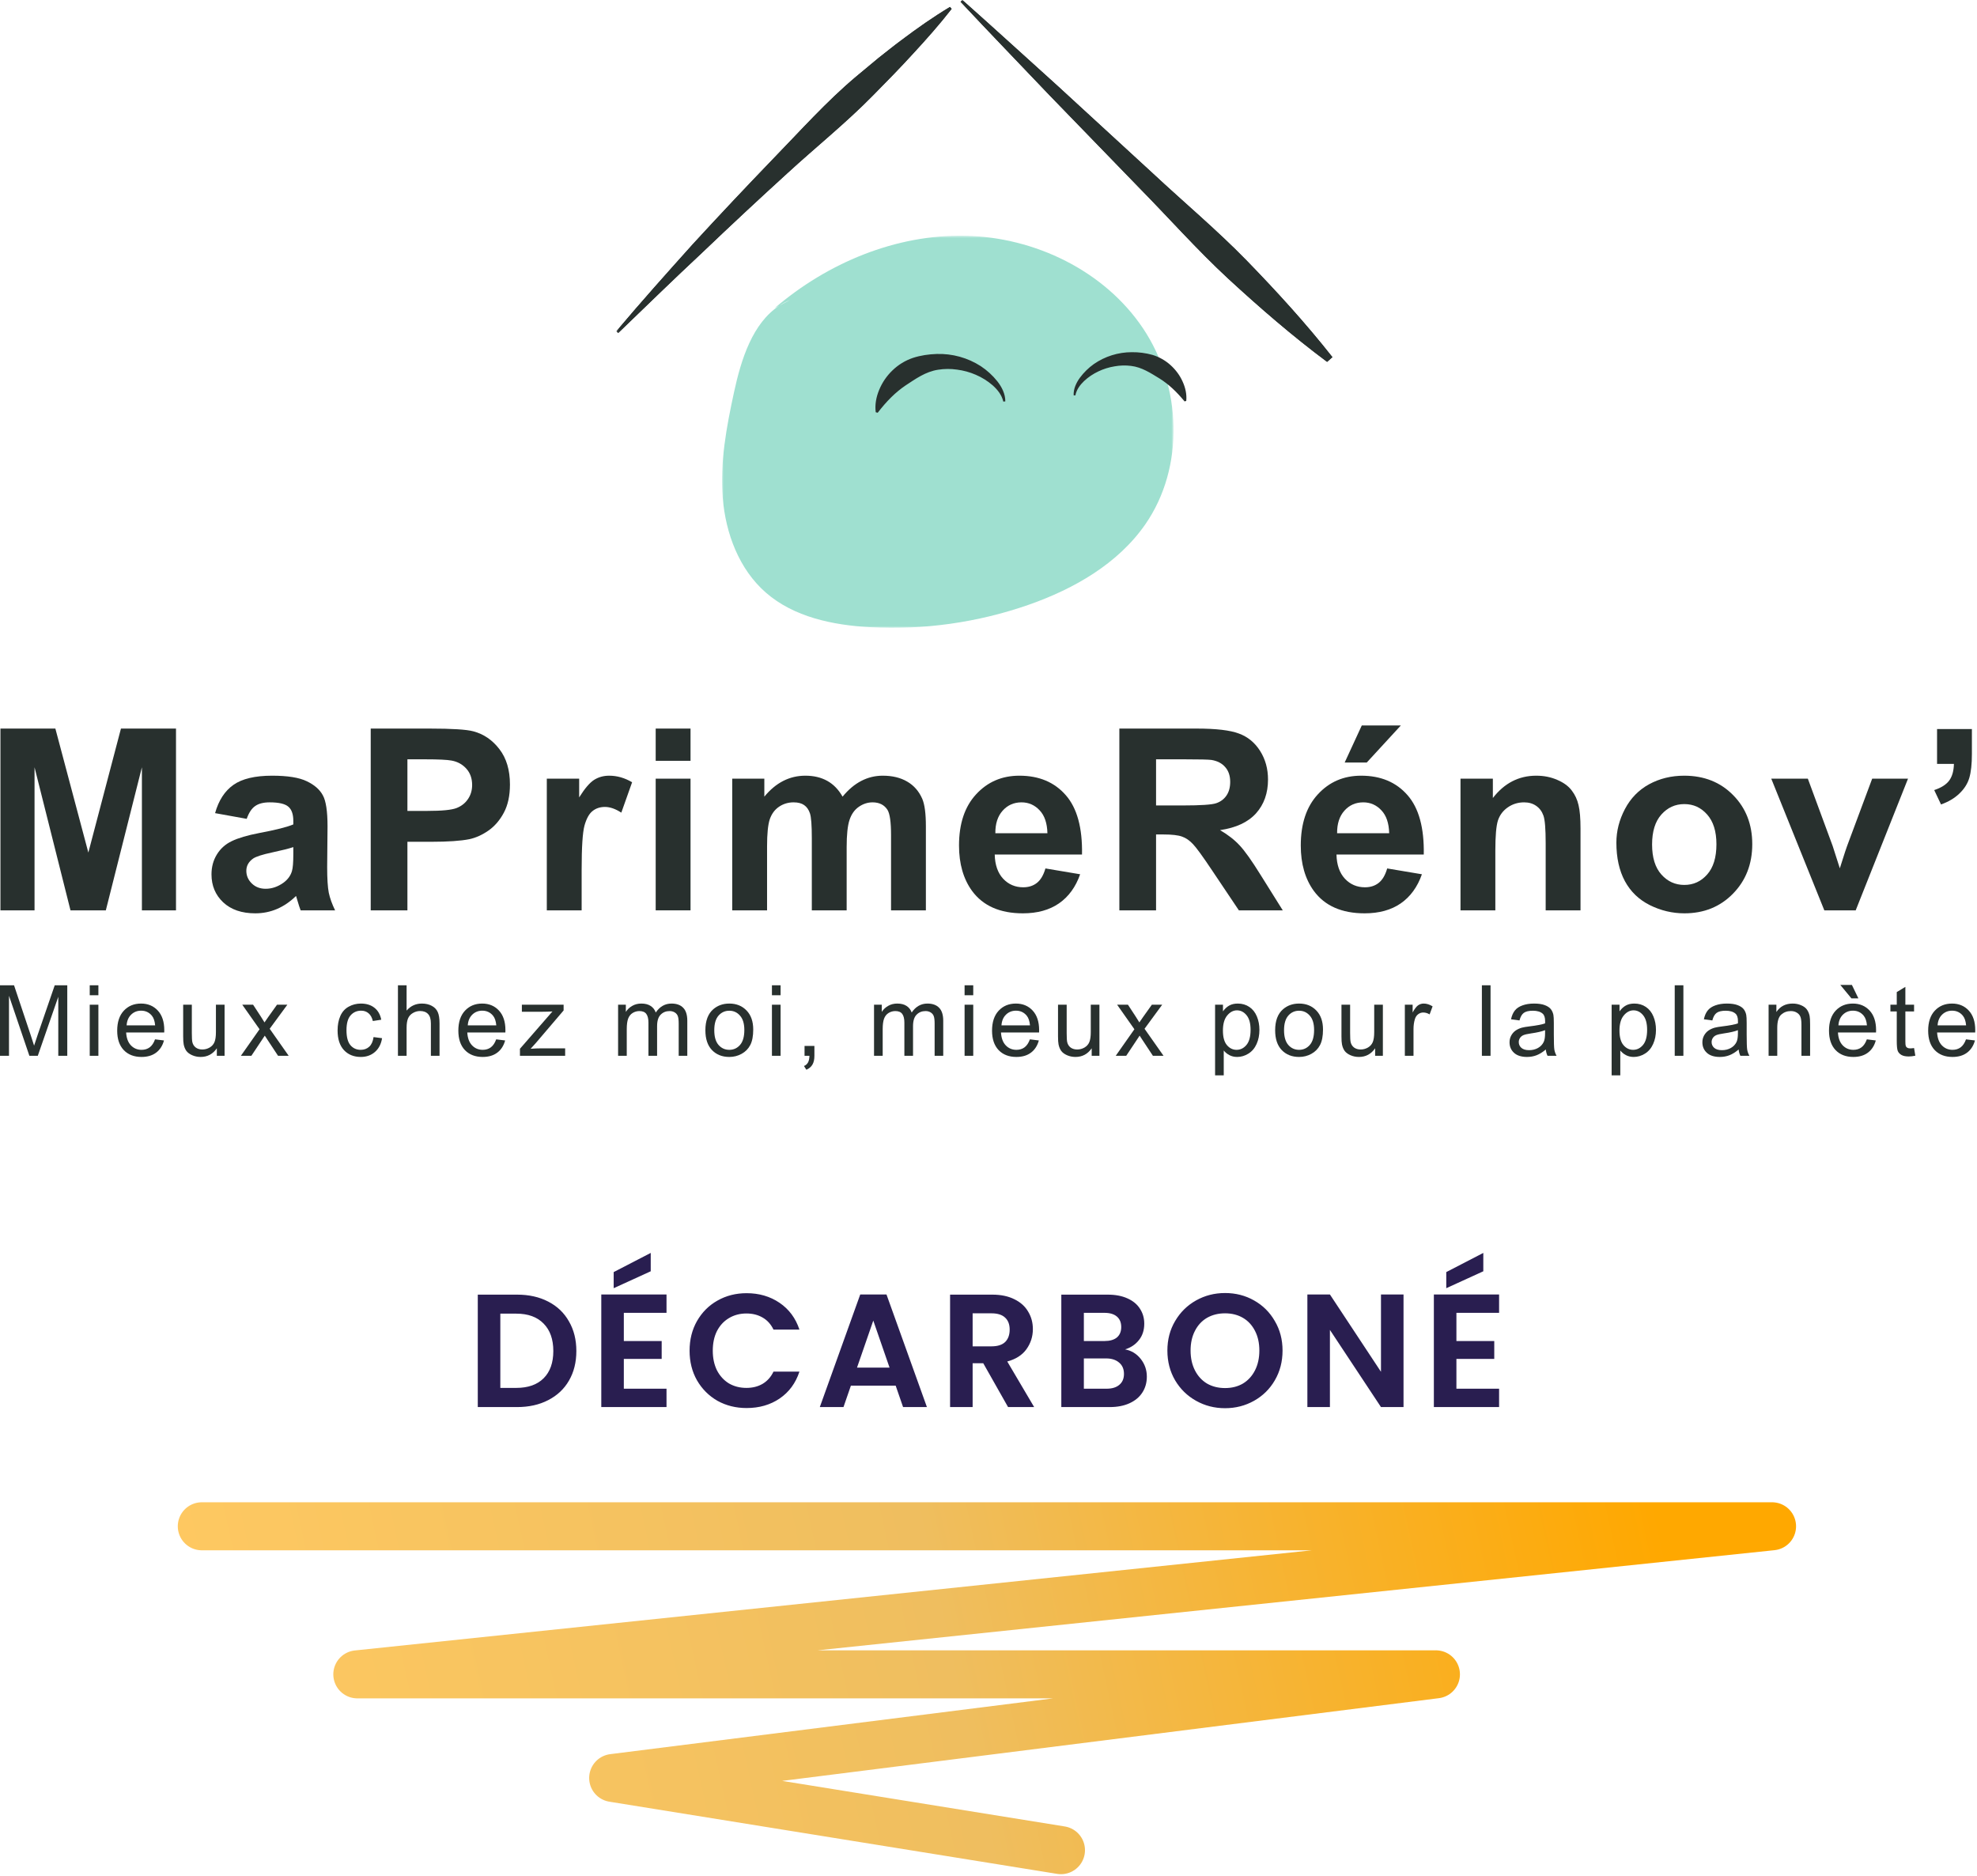 <svg width="627" height="595" viewBox="0 0 627 595" fill="none" xmlns="http://www.w3.org/2000/svg">
<g clip-path="url(#clip0_3301_689)">
<mask id="mask0_3301_689" style="mask-type:luminance" maskUnits="userSpaceOnUse" x="229" y="74" width="144" height="126">
<path d="M229 74.734H372.193V199.086H229V74.734Z" fill="white"/>
</mask>
<g mask="url(#mask0_3301_689)">
<path fill-rule="evenodd" clip-rule="evenodd" d="M362.542 104.175C350.309 85.887 328.215 75.214 306.163 74.751C284.113 74.29 262.428 83.369 245.702 97.695L247.204 96.905C248.266 96.207 249.393 95.613 250.569 95.132L247.204 96.905C238.64 102.45 235.042 114.008 232.799 124.349C230.405 135.38 228.296 146.638 229.217 157.88C230.124 169.128 234.387 180.511 242.91 187.941C251.787 195.674 264.067 198.221 275.837 198.885C292.875 199.844 310.099 197.416 326.202 191.791C340.611 186.755 354.559 178.773 363.242 166.259C375.781 148.181 374.775 122.46 362.542 104.175Z" fill="#9FE0D0"/>
</g>
<path fill-rule="evenodd" clip-rule="evenodd" d="M340.503 125.352C340.414 123.326 341.331 121.345 342.529 119.728C343.744 118.105 345.22 116.641 346.917 115.44C350.445 113 354.63 111.69 358.919 111.682C361.141 111.652 363.356 111.941 365.496 112.538C367.637 113.184 369.618 114.315 371.248 115.791C372.877 117.268 374.2 119.044 375.066 121.003C375.952 122.943 376.425 125.058 376.217 127.139L375.686 127.292C373.108 124.167 370.618 121.828 367.758 120.035C364.946 118.332 362.16 116.437 358.683 116.028C356.946 115.812 355.186 115.862 353.464 116.175C351.693 116.461 349.971 116.999 348.352 117.772C346.699 118.547 345.176 119.572 343.836 120.811C342.526 122.067 341.401 123.569 341.056 125.384L340.503 125.352ZM318.192 127.343C317.725 125.266 316.37 123.572 314.811 122.182C313.218 120.805 311.422 119.682 309.487 118.853C307.592 118.026 305.588 117.474 303.537 117.213C301.541 116.918 299.512 116.929 297.52 117.245C293.525 117.852 290.387 120.147 287.214 122.217C283.993 124.397 281.206 127.187 278.359 130.887L277.739 130.73C277.42 128.343 277.883 125.886 278.832 123.62C279.787 121.298 281.217 119.202 283.031 117.466C284.876 115.673 287.098 114.315 289.534 113.49C291.995 112.685 294.57 112.327 297.076 112.247C302.019 112.09 306.893 113.439 311.053 116.114C313.031 117.422 314.793 119.03 316.274 120.882C317.722 122.7 318.853 124.946 318.831 127.286L318.192 127.346V127.343Z" fill="#28302E"/>
<mask id="mask1_3301_689" style="mask-type:luminance" maskUnits="userSpaceOnUse" x="195" y="0" width="237" height="200">
<path d="M195.463 199.124H431.191V0H195.463V199.124Z" fill="white"/>
</mask>
<g mask="url(#mask1_3301_689)">
<path fill-rule="evenodd" clip-rule="evenodd" d="M677.904 112.845H689.75V69.619H677.904V112.845ZM676.517 57.082C676.517 52.816 678.968 50.685 683.867 50.685C688.769 50.685 691.216 52.816 691.216 57.082C691.216 61.291 688.769 63.394 683.867 63.394C678.968 63.394 676.517 61.291 676.517 57.082ZM764.829 72.814C767.737 75.527 769.198 79.416 769.198 84.487V112.842H757.352V86.823C757.352 83.829 756.69 81.624 755.364 80.209C754.038 78.799 752.22 78.093 749.916 78.093C747.152 78.093 744.873 79.103 743.087 81.116C741.297 83.139 740.409 85.961 740.409 89.591V112.845H728.566V86.823C728.566 83.829 727.901 81.624 726.575 80.209C725.249 78.799 723.408 78.093 721.04 78.093C718.452 78.093 716.215 79.087 714.343 81.075C712.467 83.066 711.53 86.018 711.53 89.936V112.848H699.691V69.612H710.323L710.671 77.31C712.109 74.485 714.081 72.351 716.592 70.913C719.098 69.472 721.906 68.749 725.022 68.749C728.246 68.749 731.116 69.5 733.618 70.996C736.13 72.498 737.961 74.658 739.115 77.483C740.412 74.748 742.524 72.482 745.161 70.996C747.796 69.503 750.776 68.728 753.805 68.749C758.246 68.749 761.921 70.108 764.829 72.814ZM791.372 79.991C789.672 81.663 788.592 84.139 788.131 87.424H808.273C807.81 84.197 806.714 81.736 804.985 80.036C803.259 78.336 801.013 77.486 798.245 77.486C795.363 77.486 793.069 78.323 791.372 79.991ZM818.822 95.726H788.214C789.429 101.836 793.027 104.891 799.019 104.891C801.498 104.891 803.547 104.428 805.157 103.507C806.728 102.636 807.927 101.221 808.529 99.529L818.218 103.076C816.902 106.452 814.434 109.254 811.251 110.985C808.001 112.8 803.917 113.708 799.019 113.708C791.877 113.708 786.339 111.736 782.421 107.786C778.506 103.837 776.547 98.318 776.547 91.233C776.547 84.139 778.446 78.624 782.252 74.674C786.054 70.727 791.413 68.756 798.332 68.756C805.014 68.756 810.162 70.683 813.76 74.543C817.361 78.409 819.167 83.909 819.167 91.058C819.167 92.671 819.048 94.231 818.822 95.726ZM839.136 81.893H850.982C854.436 81.893 856.989 81.218 858.629 79.86C860.274 78.509 861.096 76.415 861.096 73.597C861.096 70.769 860.274 68.679 858.629 67.324C856.986 65.976 854.436 65.292 850.982 65.292H839.136V81.893ZM849.854 90.968H839.136V112.842H827.376V55.785H852.535C859.047 55.785 864.135 57.328 867.797 60.409C871.453 63.496 873.284 67.832 873.284 73.421C873.284 77.512 872.274 80.944 870.257 83.711C868.238 86.475 865.362 88.463 861.613 89.674L876.655 112.842H863.256L849.854 90.968ZM912.359 48.694L903.712 63.394H894.892L900.948 48.694H912.359ZM893.984 79.991C892.291 81.663 891.204 84.139 890.744 87.427H910.889C910.429 84.2 909.333 81.733 907.604 80.036C905.878 78.336 903.629 77.486 900.861 77.486C897.976 77.486 895.685 78.32 893.984 79.991ZM921.434 95.726H890.834C892.042 101.836 895.643 104.888 901.641 104.888C904.118 104.888 906.163 104.431 907.78 103.507C909.348 102.634 910.545 101.22 911.148 99.529L920.83 103.076C919.52 106.452 917.055 109.255 913.874 110.985C910.614 112.8 906.537 113.708 901.641 113.708C894.493 113.708 888.958 111.736 885.04 107.786C881.119 103.837 879.16 98.318 879.16 91.233C879.16 84.139 881.062 78.624 884.868 74.674C888.67 70.727 894.032 68.752 900.948 68.752C907.63 68.752 912.778 70.686 916.382 74.543C919.98 78.409 921.783 83.909 921.783 91.058C921.783 92.671 921.668 94.231 921.434 95.726ZM966.175 72.814C969.029 75.527 970.458 79.416 970.458 84.487V112.842H958.608V87.945C958.608 81.375 956.045 78.09 950.913 78.09C948.146 78.09 945.801 79.071 943.87 81.03C941.94 82.989 940.975 85.983 940.975 90.019V112.842H929.129V69.615H939.764L940.109 77.314C941.547 74.489 943.538 72.354 946.075 70.916C948.609 69.475 951.549 68.752 954.895 68.752C959.561 68.752 963.319 70.108 966.175 72.814ZM992.283 80.985C990.522 83.26 989.644 86.677 989.644 91.23C989.644 95.784 990.522 99.2 992.283 101.475C994.041 103.754 996.588 104.891 999.93 104.891C1003.27 104.891 1005.82 103.754 1007.58 101.475C1009.34 99.2 1010.22 95.787 1010.22 91.23C1010.22 86.677 1009.34 83.26 1007.58 80.985C1005.83 78.71 1003.27 77.572 999.93 77.572C996.588 77.572 994.041 78.71 992.283 80.985ZM1016.23 74.719C1020.12 78.694 1022.06 84.2 1022.06 91.23C1022.06 98.26 1020.12 103.766 1016.23 107.742C1012.34 111.717 1006.91 113.708 999.93 113.708C992.957 113.708 987.525 111.717 983.639 107.742C979.747 103.766 977.801 98.26 977.801 91.23C977.801 84.2 979.747 78.694 983.639 74.719C987.525 70.74 992.957 68.752 999.93 68.752C1006.91 68.752 1012.34 70.74 1016.23 74.719ZM1069.7 69.619L1053.27 112.842H1039.62L1023.19 69.619H1035.9L1046.53 104.543L1057.42 69.615L1069.7 69.619ZM1087.94 55.654C1089.38 57.53 1090.1 59.965 1090.1 62.962C1090.1 66.477 1089.16 69.689 1087.29 72.6C1085.41 75.511 1082.66 77.77 1079.03 79.384L1073.59 75.236C1076.12 74.316 1078.27 73.063 1080.03 71.475C1081.78 69.89 1082.95 68.12 1083.53 66.161L1083.18 65.899C1082.49 66.474 1081.62 66.765 1080.59 66.765C1078.92 66.765 1077.45 66.19 1076.18 65.033C1074.91 63.883 1074.28 62.24 1074.28 60.109C1074.28 57.916 1074.98 56.159 1076.4 54.836C1077.81 53.51 1079.61 52.848 1081.8 52.848C1084.45 52.848 1086.49 53.781 1087.94 55.654ZM492.826 161.139H490.314V147.421L490.615 141.669H490.58L483.406 161.139H481.156L473.985 141.669H473.953L474.25 147.421V161.139H471.739V139.323H475.803L480.597 152.575L482.249 158.03H482.313L484 152.611L488.761 139.323H492.826V161.139ZM499.144 161.139H501.786V144.612H499.144V161.139ZM499.026 140.892C498.842 140.702 498.699 140.477 498.606 140.229C498.512 139.982 498.47 139.718 498.482 139.454C498.482 138.86 498.664 138.381 499.026 138.016C499.216 137.833 499.441 137.69 499.688 137.597C499.936 137.503 500.199 137.461 500.463 137.473C501.058 137.473 501.537 137.655 501.901 138.016C502.085 138.206 502.229 138.432 502.322 138.679C502.415 138.926 502.457 139.19 502.445 139.454C502.457 139.719 502.416 139.982 502.322 140.23C502.229 140.477 502.086 140.703 501.901 140.892C501.712 141.076 501.486 141.219 501.239 141.313C500.991 141.406 500.728 141.448 500.463 141.436C500.199 141.448 499.936 141.407 499.688 141.313C499.441 141.22 499.215 141.076 499.026 140.892ZM510.859 147.884C509.964 148.744 509.421 149.955 509.223 151.518H519.237C519.062 149.977 518.554 148.769 517.716 147.897C516.882 147.031 515.767 146.593 514.38 146.593C512.926 146.593 511.753 147.025 510.859 147.884ZM521.65 153.866H509.191C509.344 155.541 509.9 156.838 510.859 157.765C511.817 158.692 513.057 159.152 514.578 159.152C515.793 159.152 516.796 158.944 517.605 158.529C518.407 158.11 518.953 157.5 519.237 156.707L521.455 157.867C520.839 158.987 519.922 159.913 518.809 160.542C517.707 161.159 516.298 161.469 514.578 161.469C512.086 161.469 510.133 160.708 508.711 159.187C507.289 157.669 506.58 155.566 506.58 152.876C506.58 150.185 507.254 148.082 508.609 146.561C509.967 145.04 511.891 144.283 514.38 144.283C515.924 144.283 517.256 144.622 518.378 145.305C519.506 145.989 520.353 146.913 520.925 148.086C521.5 149.249 521.787 150.559 521.787 152.016C521.787 152.633 521.74 153.25 521.65 153.866ZM540.788 144.612V161.139H538.475L538.309 158.628C537.206 160.523 535.238 161.469 532.39 161.469C530.607 161.469 529.15 160.973 528.012 159.983C526.881 158.992 526.309 157.468 526.309 155.419V144.612H528.955V154.726C528.955 156.337 529.287 157.474 529.946 158.145C530.607 158.82 531.579 159.155 532.854 159.155C534.378 159.155 535.637 158.692 536.64 157.768C537.644 156.841 538.142 155.455 538.142 153.604V144.612H540.788ZM556.82 161.139L552.26 154.758L547.563 161.139H544.495L550.838 152.809L544.888 144.612H548.196L552.558 150.725L556.852 144.612H559.962L553.98 152.71L560.061 161.139H556.82ZM585.331 145.421C586.466 146.181 587.351 147.268 587.993 148.677L585.478 149.866C584.775 147.683 583.305 146.593 581.081 146.593C579.429 146.593 578.135 147.153 577.199 148.265C576.262 149.377 575.796 150.914 575.796 152.876C575.796 154.838 576.262 156.375 577.202 157.487C578.135 158.599 579.429 159.155 581.081 159.155C582.359 159.155 583.392 158.864 584.175 158.279C584.957 157.698 585.466 156.854 585.708 155.752L588.156 156.615C587.581 158.152 586.702 159.35 585.513 160.194C584.321 161.044 582.868 161.469 581.148 161.469C578.656 161.469 576.703 160.708 575.281 159.187C573.859 157.666 573.15 155.563 573.15 152.876C573.15 150.185 573.859 148.082 575.281 146.561C576.703 145.04 578.659 144.28 581.148 144.28C582.8 144.28 584.194 144.663 585.331 145.421ZM605.147 145.9C606.358 146.98 606.968 148.533 606.968 150.559V161.139H604.319V151.489C604.319 149.763 603.952 148.523 603.214 147.75C602.472 146.983 601.488 146.593 600.251 146.593C599.395 146.593 598.571 146.791 597.791 147.188C596.976 147.615 596.308 148.278 595.873 149.089C595.378 149.961 595.129 151.057 595.129 152.38V161.139H592.486V137.007H595.129V147.089C595.682 146.143 596.423 145.436 597.359 144.976C598.299 144.51 599.35 144.28 600.52 144.28C602.392 144.28 603.933 144.823 605.147 145.9ZM615.871 147.884C614.98 148.744 614.433 149.955 614.235 151.518H624.253C624.078 149.977 623.569 148.769 622.729 147.897C621.892 147.031 620.78 146.593 619.393 146.593C617.939 146.593 616.766 147.025 615.871 147.884ZM626.666 153.866H614.203C614.357 155.541 614.913 156.838 615.871 157.765C616.83 158.692 618.07 159.152 619.591 159.152C620.805 159.152 621.812 158.944 622.614 158.529C623.422 158.11 623.966 157.5 624.253 156.707L626.468 157.867C625.85 158.986 624.934 159.912 623.822 160.542C622.719 161.159 621.31 161.469 619.591 161.469C617.098 161.469 615.146 160.708 613.724 159.187C612.305 157.669 611.592 155.566 611.592 152.876C611.592 150.185 612.27 148.082 613.625 146.561C614.98 145.04 616.903 144.283 619.393 144.283C620.933 144.283 622.269 144.622 623.394 145.305C624.515 145.989 625.365 146.913 625.937 148.086C626.513 149.249 626.797 150.559 626.797 152.016C626.797 152.633 626.752 153.25 626.666 153.866ZM630.302 159.123L638.962 148.974L641.043 146.823L638.1 146.89H630.398V144.612H643.986V146.628L635.326 156.774L633.281 158.925L636.483 158.858H644.248V161.139H630.302V159.123ZM682.051 144.957C683.007 145.411 683.787 146.111 684.378 147.057C684.975 148.006 685.276 149.172 685.276 150.562V161.139H682.623V150.824C682.623 149.396 682.272 148.332 681.553 147.638C680.837 146.942 679.894 146.593 678.725 146.593C677.849 146.593 677.034 146.811 676.296 147.239C675.539 147.69 674.923 148.343 674.516 149.124C674.042 150.036 673.807 151.053 673.832 152.08V161.139H671.19V150.824C671.19 149.396 670.835 148.332 670.116 147.638C669.4 146.942 668.461 146.593 667.291 146.593C666.435 146.596 665.595 146.831 664.862 147.273C664.128 147.715 663.529 148.349 663.127 149.105C662.642 149.965 662.399 151.035 662.399 152.313V161.139H659.756V144.612H662.066L662.233 147.191C662.763 146.262 663.55 145.504 664.498 145.008C665.434 144.523 666.441 144.28 667.521 144.28C668.732 144.28 669.854 144.555 670.88 145.111C671.891 145.648 672.706 146.491 673.209 147.52C673.695 146.462 674.488 145.657 675.587 145.107C676.63 144.57 677.785 144.286 678.958 144.28C680.061 144.28 681.093 144.51 682.051 144.957ZM693.968 148.249C693.019 149.37 692.546 150.914 692.546 152.876C692.546 154.835 693.019 156.381 693.968 157.503C694.91 158.625 696.221 159.19 697.898 159.19C699.573 159.19 700.886 158.625 701.832 157.503C702.781 156.381 703.254 154.835 703.254 152.876C703.254 150.914 702.781 149.37 701.832 148.249C700.886 147.124 699.573 146.561 697.901 146.561C696.221 146.561 694.91 147.124 693.968 148.249ZM703.768 146.561C705.19 148.082 705.897 150.188 705.897 152.876C705.897 155.563 705.19 157.669 703.768 159.19C702.343 160.708 700.391 161.469 697.898 161.469C695.406 161.469 693.453 160.708 692.034 159.19C690.612 157.666 689.9 155.563 689.9 152.876C689.9 150.188 690.612 148.082 692.034 146.561C693.453 145.04 695.409 144.28 697.898 144.28C700.391 144.28 702.343 145.04 703.768 146.561ZM710.69 161.139H713.336V144.612H710.69V161.139ZM710.575 140.892C710.391 140.703 710.247 140.477 710.153 140.23C710.059 139.983 710.017 139.719 710.029 139.454C710.017 139.19 710.059 138.927 710.152 138.68C710.246 138.432 710.389 138.207 710.572 138.016C710.762 137.833 710.988 137.69 711.235 137.597C711.482 137.504 711.746 137.461 712.01 137.473C712.607 137.473 713.087 137.655 713.451 138.016C713.815 138.381 713.994 138.86 713.994 139.454C714.006 139.718 713.964 139.982 713.871 140.229C713.778 140.477 713.635 140.702 713.451 140.892C713.261 141.076 713.035 141.218 712.788 141.312C712.541 141.405 712.277 141.447 712.013 141.436C711.749 141.448 711.485 141.406 711.238 141.313C710.991 141.219 710.765 141.076 710.575 140.892ZM722.293 158.065C722.731 158.657 722.958 159.433 722.958 160.379C722.958 161.542 722.654 162.629 722.06 163.616C721.469 164.607 720.561 165.393 719.35 165.965L717.966 164.674C718.823 164.386 719.539 163.939 720.111 163.322C720.686 162.705 721.047 162.028 721.203 161.302L721.072 161.239C720.871 161.392 720.561 161.469 720.146 161.469C719.911 161.467 719.678 161.418 719.462 161.325C719.247 161.232 719.052 161.096 718.89 160.925C718.516 160.561 718.327 160.05 718.327 159.385C718.327 158.791 718.535 158.273 718.954 157.832C719.147 157.621 719.382 157.453 719.644 157.339C719.906 157.225 720.189 157.168 720.475 157.171C720.828 157.158 721.179 157.233 721.497 157.389C721.814 157.545 722.088 157.778 722.293 158.065ZM760.854 144.957C761.813 145.411 762.589 146.111 763.18 147.057C763.778 148.006 764.075 149.172 764.075 150.562V161.139H761.429V150.824C761.429 149.396 761.075 148.332 760.356 147.638C759.64 146.942 758.694 146.593 757.531 146.593C756.649 146.593 755.837 146.811 755.102 147.239C754.343 147.689 753.724 148.342 753.316 149.124C752.845 150.037 752.612 151.053 752.638 152.08V161.139H749.992V150.824C749.992 149.396 749.634 148.332 748.919 147.638C748.203 146.942 747.26 146.593 746.091 146.593C745.234 146.597 744.396 146.833 743.662 147.275C742.929 147.717 742.33 148.35 741.927 149.105C741.441 149.965 741.198 151.035 741.198 152.313V161.139H738.555V144.612H740.872L741.032 147.191C741.607 146.223 742.361 145.494 743.301 145.008C744.234 144.523 745.244 144.28 746.321 144.28C747.535 144.28 748.653 144.555 749.682 145.111C750.702 145.657 751.478 146.462 752.012 147.52C752.491 146.462 753.287 145.657 754.389 145.107C755.432 144.57 756.587 144.286 757.761 144.28C758.863 144.28 759.899 144.51 760.854 144.957ZM769.728 161.139H772.371V144.612H769.728V161.139ZM769.607 140.892C769.424 140.702 769.281 140.476 769.188 140.229C769.095 139.982 769.054 139.718 769.067 139.454C769.067 138.86 769.246 138.381 769.61 138.016C769.8 137.833 770.026 137.691 770.273 137.598C770.52 137.504 770.784 137.462 771.048 137.473C771.642 137.473 772.122 137.655 772.486 138.016C772.85 138.381 773.029 138.86 773.029 139.454C773.041 139.718 772.999 139.982 772.906 140.23C772.813 140.477 772.67 140.702 772.486 140.892C772.296 141.076 772.07 141.219 771.823 141.312C771.576 141.406 771.312 141.448 771.048 141.436C770.784 141.447 770.52 141.405 770.273 141.312C770.026 141.218 769.797 141.076 769.607 140.892ZM781.446 147.884C780.551 148.744 780.008 149.955 779.807 151.518H789.825C789.649 149.977 789.141 148.769 788.301 147.897C787.467 147.031 786.355 146.593 784.965 146.593C783.511 146.593 782.341 147.025 781.446 147.884ZM792.238 153.866H779.775C779.928 155.541 780.488 156.838 781.446 157.765C782.402 158.692 783.642 159.152 785.163 159.152C786.377 159.152 787.384 158.944 788.189 158.529C788.95 158.157 789.537 157.504 789.825 156.707L792.04 157.867C791.424 158.987 790.509 159.913 789.397 160.542C788.294 161.159 786.882 161.469 785.163 161.469C782.673 161.469 780.718 160.708 779.296 159.187C777.874 157.669 777.161 155.566 777.161 152.876C777.161 150.185 777.842 148.082 779.197 146.561C780.551 145.04 782.478 144.283 784.965 144.283C786.508 144.283 787.841 144.622 788.965 145.305C790.087 145.989 790.937 146.913 791.509 148.086C792.084 149.249 792.372 150.559 792.372 152.016C792.372 152.633 792.324 153.25 792.238 153.866ZM811.376 144.612V161.139H809.059L808.899 158.628C807.794 160.523 805.825 161.469 802.981 161.469C801.195 161.469 799.734 160.973 798.603 159.983C797.462 158.992 796.897 157.468 796.897 155.419V144.612H799.54V154.726C799.54 156.337 799.872 157.474 800.533 158.145C801.195 158.82 802.163 159.155 803.441 159.155C804.966 159.155 806.221 158.692 807.228 157.768C808.232 156.841 808.733 155.455 808.733 153.604V144.612H811.376ZM827.408 161.139L822.842 154.758L818.154 161.139H815.076L821.426 152.809L815.476 144.612H818.78L823.145 150.725L827.443 144.612H830.549L824.564 152.71L830.648 161.139H827.408ZM856.395 157.452C857.322 156.314 857.782 154.793 857.782 152.876C857.782 150.958 857.322 149.431 856.395 148.297C855.468 147.162 854.2 146.593 852.592 146.593C851.004 146.593 849.748 147.146 848.809 148.249C847.869 149.351 847.403 150.824 847.403 152.674V153.074C847.403 154.927 847.869 156.404 848.809 157.503C849.748 158.605 851.004 159.155 852.592 159.155C854.2 159.155 855.468 158.589 856.395 157.452ZM858.392 146.577C859.747 148.111 860.428 150.207 860.428 152.876C860.428 155.544 859.747 157.637 858.392 159.171C857.041 160.705 855.206 161.469 852.89 161.469C851.682 161.469 850.595 161.203 849.633 160.679C848.714 160.185 847.945 159.454 847.406 158.561V168.083H844.76V144.609H847.07L847.237 147.485C847.725 146.517 848.467 145.743 849.47 145.152C850.474 144.574 851.611 144.28 852.89 144.28C855.206 144.28 857.041 145.043 858.392 146.577ZM868.292 148.249C867.346 149.37 866.873 150.914 866.873 152.876C866.873 154.835 867.346 156.381 868.292 157.503C869.241 158.625 870.551 159.19 872.229 159.19C873.9 159.19 875.211 158.625 876.16 157.503C877.109 156.381 877.582 154.835 877.582 152.876C877.582 150.914 877.109 149.37 876.16 148.249C875.211 147.124 873.9 146.561 872.229 146.561C870.551 146.561 869.241 147.124 868.292 148.249ZM878.096 146.561C879.515 148.082 880.224 150.188 880.224 152.876C880.224 155.563 879.515 157.669 878.096 159.19C876.671 160.708 874.718 161.469 872.229 161.469C869.736 161.469 867.778 160.708 866.359 159.19C864.943 157.666 864.224 155.563 864.224 152.876C864.224 150.188 864.943 148.082 866.359 146.561C867.778 145.04 869.736 144.28 872.229 144.28C874.718 144.28 876.671 145.04 878.096 146.561ZM899.331 144.612V161.139H897.02L896.854 158.628C895.752 160.523 893.783 161.469 890.936 161.469C889.153 161.469 887.696 160.973 886.558 159.983C885.424 158.992 884.855 157.468 884.855 155.419V144.612H887.497V154.726C887.497 156.337 887.83 157.474 888.491 158.145C889.153 158.82 890.121 159.155 891.399 159.155C892.924 159.155 894.183 158.692 895.183 157.768C896.186 156.841 896.688 155.455 896.688 153.604V144.612H899.331ZM914.768 144.612L914.241 147.191C913.714 146.903 913.017 146.759 912.158 146.759C911.455 146.759 910.768 146.964 910.09 147.373C909.419 147.779 908.869 148.396 908.441 149.223C908.01 150.048 907.796 151.045 907.796 152.214V161.139H905.153V144.612H907.297L907.665 147.322C908.588 145.293 910.349 144.28 912.953 144.28C913.743 144.28 914.347 144.392 914.768 144.612ZM930.999 156.71C930.999 157.548 931.126 158.126 931.382 158.446C931.635 158.765 932.098 158.925 932.785 158.925C933.248 158.925 933.648 158.893 933.99 158.826C934.335 158.759 934.734 158.637 935.198 158.462L934.766 161.008C933.99 161.323 933.159 161.48 932.322 161.469C930.976 161.469 929.979 161.104 929.331 160.382C928.682 159.654 928.356 158.538 928.356 157.036V137.007H930.999V156.71ZM946.417 158.164C947.424 157.5 947.922 156.64 947.922 155.586V153.304L944.222 153.997C942.746 154.263 941.643 154.643 940.914 155.141C940.189 155.634 939.828 156.269 939.828 157.04C939.828 157.727 940.09 158.244 940.617 158.605C941.145 158.97 941.883 159.155 942.832 159.155C944.222 159.155 945.414 158.826 946.417 158.164ZM953.144 159.059L952.981 161.139C952.361 161.36 951.703 161.469 950.997 161.469C950.134 161.469 949.463 161.28 948.964 160.906C948.469 160.536 948.152 159.906 948.021 159.021C947.472 159.83 946.694 160.458 945.788 160.826C944.815 161.253 943.763 161.471 942.701 161.465C941.071 161.465 939.729 161.088 938.668 160.328C937.61 159.567 937.083 158.471 937.083 157.036C937.083 155.784 937.633 154.697 938.732 153.783C939.834 152.869 941.432 152.237 943.525 151.882L947.922 151.157V150.23C947.922 149.127 947.577 148.249 946.897 147.584C946.216 146.922 945.267 146.593 944.053 146.593C942.95 146.593 941.998 146.859 941.196 147.386C940.39 147.916 939.77 148.696 939.33 149.735L937.38 148.313C937.821 147.079 938.642 146.098 939.841 145.373C941.042 144.644 942.448 144.28 944.053 144.28C946.015 144.28 947.593 144.756 948.782 145.702C949.971 146.648 950.565 148.05 950.565 149.901V158.03C950.565 158.43 950.664 158.727 950.866 158.925C951.064 159.123 951.383 159.219 951.824 159.219C952.262 159.219 952.703 159.168 953.144 159.059ZM978.466 157.452C979.392 156.314 979.852 154.793 979.852 152.876C979.852 150.958 979.392 149.431 978.466 148.297C977.539 147.162 976.27 146.593 974.663 146.593C973.075 146.593 971.816 147.146 970.879 148.249C969.94 149.351 969.473 150.824 969.473 152.674V153.074C969.473 154.927 969.94 156.404 970.879 157.503C971.816 158.605 973.075 159.155 974.663 159.155C976.27 159.155 977.539 158.589 978.466 157.452ZM980.463 146.577C981.818 148.111 982.495 150.207 982.495 152.876C982.495 155.544 981.818 157.637 980.463 159.171C979.108 160.705 977.277 161.469 974.96 161.469C973.752 161.469 972.666 161.203 971.704 160.679C970.785 160.185 970.014 159.453 969.473 158.561V168.083H966.831V144.609H969.141L969.307 147.485C969.793 146.517 970.537 145.743 971.541 145.152C972.544 144.574 973.682 144.28 974.96 144.28C977.277 144.28 979.108 145.043 980.463 146.577ZM989.835 156.71C989.835 157.548 989.963 158.126 990.216 158.446C990.471 158.765 990.935 158.925 991.619 158.925C992.082 158.925 992.481 158.893 992.823 158.826C993.168 158.759 993.568 158.637 994.034 158.462L993.6 161.008C992.824 161.323 991.993 161.48 991.155 161.469C989.813 161.469 988.813 161.104 988.164 160.382C987.515 159.654 987.193 158.538 987.193 157.036V137.007H989.835V156.71ZM1005.25 158.164C1006.26 157.5 1006.76 156.64 1006.76 155.586V153.304L1003.06 153.997C1001.58 154.263 1000.48 154.643 999.748 155.141C999.023 155.634 998.662 156.269 998.662 157.04C998.662 157.727 998.924 158.244 999.454 158.605C999.978 158.97 1000.72 159.155 1001.67 159.155C1003.06 159.155 1004.25 158.826 1005.25 158.164ZM1011.98 159.059L1011.81 161.139C1011.2 161.36 1010.54 161.469 1009.83 161.469C1008.97 161.469 1008.3 161.28 1007.8 160.906C1007.31 160.536 1006.99 159.906 1006.86 159.021C1006.31 159.831 1005.53 160.459 1004.62 160.826C1003.65 161.253 1002.6 161.471 1001.53 161.465C999.905 161.465 998.562 161.088 997.502 160.328C996.447 159.567 995.917 158.471 995.917 157.036C995.917 155.784 996.466 154.697 997.569 153.783C998.671 152.869 1000.27 152.237 1002.36 151.882L1006.76 151.157V150.23C1006.76 149.127 1006.41 148.249 1005.73 147.584C1005.05 146.922 1004.1 146.593 1002.89 146.593C1001.79 146.593 1000.83 146.859 1000.03 147.386C999.224 147.916 998.604 148.696 998.163 149.735L996.214 148.313C996.655 147.079 997.476 146.098 998.674 145.373C999.876 144.644 1001.29 144.28 1002.89 144.28C1004.85 144.28 1006.43 144.756 1007.62 145.702C1008.81 146.648 1009.4 148.05 1009.4 149.901V158.03C1009.4 158.43 1009.5 158.727 1009.7 158.925C1009.9 159.123 1010.22 159.219 1010.66 159.219C1011.1 159.219 1011.54 159.168 1011.98 159.059ZM1028.15 145.9C1029.35 146.98 1029.96 148.533 1029.96 150.559V161.139H1027.32V151.489C1027.32 149.763 1026.95 148.523 1026.21 147.75C1025.47 146.983 1024.49 146.593 1023.25 146.593C1022.37 146.593 1021.54 146.788 1020.77 147.175C1020 147.558 1019.37 148.185 1018.87 149.06C1018.38 149.929 1018.13 151.022 1018.13 152.345V161.139H1015.49V144.612H1017.8L1017.97 147.188C1018.52 146.197 1019.28 145.465 1020.25 144.989C1021.27 144.504 1022.39 144.261 1023.52 144.28C1025.39 144.28 1026.93 144.823 1028.15 145.9ZM1043.68 141.867H1041.54L1038.29 136.348H1041.17L1043.68 141.867ZM1038.87 147.884C1037.98 148.747 1037.43 149.955 1037.24 151.521H1047.25C1047.08 149.974 1046.57 148.773 1045.73 147.9C1044.89 147.031 1043.78 146.59 1042.4 146.59C1040.94 146.59 1039.77 147.025 1038.87 147.884ZM1049.67 153.866H1037.2C1037.36 155.544 1037.91 156.841 1038.87 157.765C1039.83 158.692 1041.07 159.155 1042.59 159.155C1043.81 159.155 1044.81 158.947 1045.61 158.526C1046.42 158.11 1046.97 157.503 1047.25 156.704L1049.47 157.867C1048.85 158.987 1047.94 159.913 1046.82 160.542C1045.72 161.159 1044.31 161.469 1042.59 161.469C1040.1 161.469 1038.14 160.708 1036.72 159.19C1035.31 157.666 1034.59 155.566 1034.59 152.876C1034.59 150.185 1035.27 148.082 1036.62 146.561C1037.98 145.04 1039.9 144.28 1042.4 144.28C1043.94 144.28 1045.27 144.622 1046.39 145.305C1047.52 145.986 1048.37 146.913 1048.94 148.082C1049.51 149.252 1049.8 150.559 1049.8 152.016C1049.8 152.633 1049.75 153.246 1049.67 153.866ZM1064.11 159.983C1063.01 160.973 1061.59 161.469 1059.84 161.469C1058.5 161.469 1057.4 161.104 1056.56 160.382C1055.71 159.654 1055.27 158.538 1055.25 157.04V146.89H1051.94V144.612H1055.25V140.643L1057.89 139.918V144.612H1064.01V146.89H1057.89V156.576C1057.89 157.369 1058.12 157.973 1058.57 158.379C1059.03 158.788 1059.63 158.986 1060.37 158.986C1061.43 158.986 1062.37 158.583 1063.19 157.765L1064.11 159.983ZM1070.77 147.884C1069.87 148.744 1069.33 149.955 1069.13 151.518H1079.15C1078.98 149.977 1078.47 148.769 1077.63 147.897C1076.79 147.031 1075.68 146.593 1074.29 146.593C1072.84 146.593 1071.66 147.025 1070.77 147.884ZM1081.56 153.866H1069.1C1069.25 155.541 1069.81 156.838 1070.77 157.765C1071.73 158.692 1072.97 159.152 1074.49 159.152C1075.7 159.152 1076.71 158.944 1077.52 158.529C1078.32 158.11 1078.86 157.5 1079.15 156.707L1081.37 157.867C1080.75 158.987 1079.84 159.913 1078.72 160.542C1077.62 161.159 1076.21 161.469 1074.49 161.469C1072 161.469 1070.04 160.708 1068.62 159.187C1067.2 157.669 1066.49 155.566 1066.49 152.876C1066.49 150.185 1067.17 148.082 1068.52 146.561C1069.88 145.04 1071.8 144.283 1074.29 144.283C1075.83 144.283 1077.16 144.622 1078.29 145.305C1079.41 145.989 1080.26 146.913 1080.84 148.086C1081.41 149.249 1081.7 150.559 1081.7 152.016C1081.7 152.633 1081.65 153.25 1081.56 153.866ZM285.904 12.718C283.411 14.553 281.027 16.508 278.586 18.406L271.466 24.328C262.023 32.282 253.788 41.533 245.199 50.368C236.644 59.242 228.194 68.217 219.851 77.291C211.613 86.462 203.401 95.64 195.463 105.061L196.048 105.61C204.915 97.068 213.726 88.488 222.715 80.1C231.6 71.616 240.585 63.237 249.669 54.967C258.716 46.658 268.325 38.973 276.918 30.208C281.232 25.839 285.536 21.455 289.687 16.898C293.87 12.367 297.967 7.746 301.811 2.809L301.281 2.205C295.915 5.426 290.847 8.999 285.904 12.718ZM422.457 113.129L422.466 113.12C413.988 102.367 404.811 92.329 395.345 82.589C385.861 72.865 375.418 64.129 365.489 54.861L335.483 27.297C325.385 18.199 315.367 9.024 305.205 0L304.649 0.575C313.942 10.491 323.381 20.26 332.748 30.102L361.115 59.361C370.637 69.034 379.658 79.237 389.629 88.46C399.624 97.66 409.904 106.562 420.881 114.75L422.581 113.248C422.54 113.209 422.495 113.171 422.457 113.129Z" fill="#28302E"/>
</g>
<mask id="mask2_3301_689" style="mask-type:luminance" maskUnits="userSpaceOnUse" x="195" y="0" width="237" height="200">
<path d="M195.463 199.124H431.191V0H195.463V199.124Z" fill="white"/>
</mask>
<g mask="url(#mask2_3301_689)">
<path fill-rule="evenodd" clip-rule="evenodd" d="M677.904 112.845H689.75V69.619H677.904V112.845ZM676.517 57.082C676.517 52.816 678.968 50.685 683.867 50.685C688.769 50.685 691.216 52.816 691.216 57.082C691.216 61.291 688.769 63.394 683.867 63.394C678.968 63.394 676.517 61.291 676.517 57.082ZM764.829 72.814C767.737 75.527 769.198 79.416 769.198 84.487V112.842H757.352V86.823C757.352 83.829 756.69 81.624 755.364 80.209C754.038 78.799 752.22 78.093 749.916 78.093C747.152 78.093 744.873 79.103 743.087 81.116C741.297 83.139 740.409 85.961 740.409 89.591V112.845H728.566V86.823C728.566 83.829 727.901 81.624 726.575 80.209C725.249 78.799 723.408 78.093 721.04 78.093C718.452 78.093 716.215 79.087 714.343 81.075C712.467 83.066 711.53 86.018 711.53 89.936V112.848H699.691V69.612H710.323L710.671 77.31C712.109 74.485 714.081 72.351 716.592 70.913C719.098 69.472 721.906 68.749 725.022 68.749C728.246 68.749 731.116 69.5 733.618 70.996C736.13 72.498 737.961 74.658 739.115 77.483C740.412 74.748 742.524 72.482 745.161 70.996C747.796 69.503 750.776 68.728 753.805 68.749C758.246 68.749 761.921 70.108 764.829 72.814ZM791.372 79.991C789.672 81.663 788.592 84.139 788.131 87.424H808.273C807.81 84.197 806.714 81.736 804.985 80.036C803.259 78.336 801.013 77.486 798.245 77.486C795.363 77.486 793.069 78.323 791.372 79.991ZM818.822 95.726H788.214C789.429 101.836 793.027 104.891 799.019 104.891C801.498 104.891 803.547 104.428 805.157 103.507C806.728 102.636 807.927 101.221 808.529 99.529L818.218 103.076C816.902 106.452 814.434 109.254 811.251 110.985C808.001 112.8 803.917 113.708 799.019 113.708C791.877 113.708 786.339 111.736 782.421 107.786C778.506 103.837 776.547 98.318 776.547 91.233C776.547 84.139 778.446 78.624 782.252 74.674C786.054 70.727 791.413 68.756 798.332 68.756C805.014 68.756 810.162 70.683 813.76 74.543C817.361 78.409 819.167 83.909 819.167 91.058C819.167 92.671 819.048 94.231 818.822 95.726ZM839.136 81.893H850.982C854.436 81.893 856.989 81.218 858.629 79.86C860.274 78.509 861.096 76.415 861.096 73.597C861.096 70.769 860.274 68.679 858.629 67.324C856.986 65.976 854.436 65.292 850.982 65.292H839.136V81.893ZM849.854 90.968H839.136V112.842H827.376V55.785H852.535C859.047 55.785 864.135 57.328 867.797 60.409C871.453 63.496 873.284 67.832 873.284 73.421C873.284 77.512 872.274 80.944 870.257 83.711C868.238 86.475 865.362 88.463 861.613 89.674L876.655 112.842H863.256L849.854 90.968ZM912.359 48.694L903.712 63.394H894.892L900.948 48.694H912.359ZM893.984 79.991C892.291 81.663 891.204 84.139 890.744 87.427H910.889C910.429 84.2 909.333 81.733 907.604 80.036C905.878 78.336 903.629 77.486 900.861 77.486C897.976 77.486 895.685 78.32 893.984 79.991ZM921.434 95.726H890.834C892.042 101.836 895.643 104.888 901.641 104.888C904.118 104.888 906.163 104.431 907.78 103.507C909.348 102.634 910.545 101.22 911.148 99.529L920.83 103.076C919.52 106.452 917.055 109.255 913.874 110.985C910.614 112.8 906.537 113.708 901.641 113.708C894.493 113.708 888.958 111.736 885.04 107.786C881.119 103.837 879.16 98.318 879.16 91.233C879.16 84.139 881.062 78.624 884.868 74.674C888.67 70.727 894.032 68.752 900.948 68.752C907.63 68.752 912.778 70.686 916.382 74.543C919.98 78.409 921.783 83.909 921.783 91.058C921.783 92.671 921.668 94.231 921.434 95.726ZM966.175 72.814C969.029 75.527 970.458 79.416 970.458 84.487V112.842H958.608V87.945C958.608 81.375 956.045 78.09 950.913 78.09C948.146 78.09 945.801 79.071 943.87 81.03C941.94 82.989 940.975 85.983 940.975 90.019V112.842H929.129V69.615H939.764L940.109 77.314C941.547 74.489 943.538 72.354 946.075 70.916C948.609 69.475 951.549 68.752 954.895 68.752C959.561 68.752 963.319 70.108 966.175 72.814ZM992.283 80.985C990.522 83.26 989.644 86.677 989.644 91.23C989.644 95.784 990.522 99.2 992.283 101.475C994.041 103.754 996.588 104.891 999.93 104.891C1003.27 104.891 1005.82 103.754 1007.58 101.475C1009.34 99.2 1010.22 95.787 1010.22 91.23C1010.22 86.677 1009.34 83.26 1007.58 80.985C1005.83 78.71 1003.27 77.572 999.93 77.572C996.588 77.572 994.041 78.71 992.283 80.985ZM1016.23 74.719C1020.12 78.694 1022.06 84.2 1022.06 91.23C1022.06 98.26 1020.12 103.766 1016.23 107.742C1012.34 111.717 1006.91 113.708 999.93 113.708C992.957 113.708 987.525 111.717 983.639 107.742C979.747 103.766 977.801 98.26 977.801 91.23C977.801 84.2 979.747 78.694 983.639 74.719C987.525 70.74 992.957 68.752 999.93 68.752C1006.91 68.752 1012.34 70.74 1016.23 74.719ZM1069.7 69.619L1053.27 112.842H1039.62L1023.19 69.619H1035.9L1046.53 104.543L1057.42 69.615L1069.7 69.619ZM1087.94 55.654C1089.38 57.53 1090.1 59.965 1090.1 62.962C1090.1 66.477 1089.16 69.689 1087.29 72.6C1085.41 75.511 1082.66 77.77 1079.03 79.384L1073.59 75.236C1076.12 74.316 1078.27 73.063 1080.03 71.475C1081.78 69.89 1082.95 68.12 1083.53 66.161L1083.18 65.899C1082.49 66.474 1081.62 66.765 1080.59 66.765C1078.92 66.765 1077.45 66.19 1076.18 65.033C1074.91 63.883 1074.28 62.24 1074.28 60.109C1074.28 57.916 1074.98 56.159 1076.4 54.836C1077.81 53.51 1079.61 52.848 1081.8 52.848C1084.45 52.848 1086.49 53.781 1087.94 55.654ZM492.826 161.139H490.314V147.421L490.615 141.669H490.58L483.406 161.139H481.156L473.985 141.669H473.953L474.25 147.421V161.139H471.739V139.323H475.803L480.597 152.575L482.249 158.03H482.313L484 152.611L488.761 139.323H492.826V161.139ZM499.144 161.139H501.786V144.612H499.144V161.139ZM499.026 140.892C498.842 140.702 498.699 140.477 498.606 140.229C498.512 139.982 498.47 139.718 498.482 139.454C498.482 138.86 498.664 138.381 499.026 138.016C499.216 137.833 499.441 137.69 499.688 137.597C499.936 137.503 500.199 137.461 500.463 137.473C501.058 137.473 501.537 137.655 501.901 138.016C502.085 138.206 502.229 138.432 502.322 138.679C502.415 138.926 502.457 139.19 502.445 139.454C502.457 139.719 502.416 139.982 502.322 140.23C502.229 140.477 502.086 140.703 501.901 140.892C501.712 141.076 501.486 141.219 501.239 141.313C500.991 141.406 500.728 141.448 500.463 141.436C500.199 141.448 499.936 141.407 499.688 141.313C499.441 141.22 499.215 141.076 499.026 140.892ZM510.859 147.884C509.964 148.744 509.421 149.955 509.223 151.518H519.237C519.062 149.977 518.554 148.769 517.716 147.897C516.882 147.031 515.767 146.593 514.38 146.593C512.926 146.593 511.753 147.025 510.859 147.884ZM521.65 153.866H509.191C509.344 155.541 509.9 156.838 510.859 157.765C511.817 158.692 513.057 159.152 514.578 159.152C515.793 159.152 516.796 158.944 517.605 158.529C518.407 158.11 518.953 157.5 519.237 156.707L521.455 157.867C520.839 158.987 519.922 159.913 518.809 160.542C517.707 161.159 516.298 161.469 514.578 161.469C512.086 161.469 510.133 160.708 508.711 159.187C507.289 157.669 506.58 155.566 506.58 152.876C506.58 150.185 507.254 148.082 508.609 146.561C509.967 145.04 511.891 144.283 514.38 144.283C515.924 144.283 517.256 144.622 518.378 145.305C519.506 145.989 520.353 146.913 520.925 148.086C521.5 149.249 521.787 150.559 521.787 152.016C521.787 152.633 521.74 153.25 521.65 153.866ZM540.788 144.612V161.139H538.475L538.309 158.628C537.206 160.523 535.238 161.469 532.39 161.469C530.607 161.469 529.15 160.973 528.012 159.983C526.881 158.992 526.309 157.468 526.309 155.419V144.612H528.955V154.726C528.955 156.337 529.287 157.474 529.946 158.145C530.607 158.82 531.579 159.155 532.854 159.155C534.378 159.155 535.637 158.692 536.64 157.768C537.644 156.841 538.142 155.455 538.142 153.604V144.612H540.788ZM556.82 161.139L552.26 154.758L547.563 161.139H544.495L550.838 152.809L544.888 144.612H548.196L552.558 150.725L556.852 144.612H559.962L553.98 152.71L560.061 161.139H556.82ZM585.331 145.421C586.466 146.181 587.351 147.268 587.993 148.677L585.478 149.866C584.775 147.683 583.305 146.593 581.081 146.593C579.429 146.593 578.135 147.153 577.199 148.265C576.262 149.377 575.796 150.914 575.796 152.876C575.796 154.838 576.262 156.375 577.202 157.487C578.135 158.599 579.429 159.155 581.081 159.155C582.359 159.155 583.392 158.864 584.175 158.279C584.957 157.698 585.466 156.854 585.708 155.752L588.156 156.615C587.581 158.152 586.702 159.35 585.513 160.194C584.321 161.044 582.868 161.469 581.148 161.469C578.656 161.469 576.703 160.708 575.281 159.187C573.859 157.666 573.15 155.563 573.15 152.876C573.15 150.185 573.859 148.082 575.281 146.561C576.703 145.04 578.659 144.28 581.148 144.28C582.8 144.28 584.194 144.663 585.331 145.421ZM605.147 145.9C606.358 146.98 606.968 148.533 606.968 150.559V161.139H604.319V151.489C604.319 149.763 603.952 148.523 603.214 147.75C602.472 146.983 601.488 146.593 600.251 146.593C599.395 146.593 598.571 146.791 597.791 147.188C596.976 147.615 596.308 148.278 595.873 149.089C595.378 149.961 595.129 151.057 595.129 152.38V161.139H592.486V137.007H595.129V147.089C595.682 146.143 596.423 145.436 597.359 144.976C598.299 144.51 599.35 144.28 600.52 144.28C602.392 144.28 603.933 144.823 605.147 145.9ZM615.871 147.884C614.98 148.744 614.433 149.955 614.235 151.518H624.253C624.078 149.977 623.569 148.769 622.729 147.897C621.892 147.031 620.78 146.593 619.393 146.593C617.939 146.593 616.766 147.025 615.871 147.884ZM626.666 153.866H614.203C614.357 155.541 614.913 156.838 615.871 157.765C616.83 158.692 618.07 159.152 619.591 159.152C620.805 159.152 621.812 158.944 622.614 158.529C623.422 158.11 623.966 157.5 624.253 156.707L626.468 157.867C625.85 158.986 624.934 159.912 623.822 160.542C622.719 161.159 621.31 161.469 619.591 161.469C617.098 161.469 615.146 160.708 613.724 159.187C612.305 157.669 611.592 155.566 611.592 152.876C611.592 150.185 612.27 148.082 613.625 146.561C614.98 145.04 616.903 144.283 619.393 144.283C620.933 144.283 622.269 144.622 623.394 145.305C624.515 145.989 625.365 146.913 625.937 148.086C626.513 149.249 626.797 150.559 626.797 152.016C626.797 152.633 626.752 153.25 626.666 153.866ZM630.302 159.123L638.962 148.974L641.043 146.823L638.1 146.89H630.398V144.612H643.986V146.628L635.326 156.774L633.281 158.925L636.483 158.858H644.248V161.139H630.302V159.123ZM682.051 144.957C683.007 145.411 683.787 146.111 684.378 147.057C684.975 148.006 685.276 149.172 685.276 150.562V161.139H682.623V150.824C682.623 149.396 682.272 148.332 681.553 147.638C680.837 146.942 679.894 146.593 678.725 146.593C677.849 146.593 677.034 146.811 676.296 147.239C675.539 147.69 674.923 148.343 674.516 149.124C674.042 150.036 673.807 151.053 673.832 152.08V161.139H671.19V150.824C671.19 149.396 670.835 148.332 670.116 147.638C669.4 146.942 668.461 146.593 667.291 146.593C666.435 146.596 665.595 146.831 664.862 147.273C664.128 147.715 663.529 148.349 663.127 149.105C662.642 149.965 662.399 151.035 662.399 152.313V161.139H659.756V144.612H662.066L662.233 147.191C662.763 146.262 663.55 145.504 664.498 145.008C665.434 144.523 666.441 144.28 667.521 144.28C668.732 144.28 669.854 144.555 670.88 145.111C671.891 145.648 672.706 146.491 673.209 147.52C673.695 146.462 674.488 145.657 675.587 145.107C676.63 144.57 677.785 144.286 678.958 144.28C680.061 144.28 681.093 144.51 682.051 144.957ZM693.968 148.249C693.019 149.37 692.546 150.914 692.546 152.876C692.546 154.835 693.019 156.381 693.968 157.503C694.91 158.625 696.221 159.19 697.898 159.19C699.573 159.19 700.886 158.625 701.832 157.503C702.781 156.381 703.254 154.835 703.254 152.876C703.254 150.914 702.781 149.37 701.832 148.249C700.886 147.124 699.573 146.561 697.901 146.561C696.221 146.561 694.91 147.124 693.968 148.249ZM703.768 146.561C705.19 148.082 705.897 150.188 705.897 152.876C705.897 155.563 705.19 157.669 703.768 159.19C702.343 160.708 700.391 161.469 697.898 161.469C695.406 161.469 693.453 160.708 692.034 159.19C690.612 157.666 689.9 155.563 689.9 152.876C689.9 150.188 690.612 148.082 692.034 146.561C693.453 145.04 695.409 144.28 697.898 144.28C700.391 144.28 702.343 145.04 703.768 146.561ZM710.69 161.139H713.336V144.612H710.69V161.139ZM710.575 140.892C710.391 140.703 710.247 140.477 710.153 140.23C710.059 139.983 710.017 139.719 710.029 139.454C710.017 139.19 710.059 138.927 710.152 138.68C710.246 138.432 710.389 138.207 710.572 138.016C710.762 137.833 710.988 137.69 711.235 137.597C711.482 137.504 711.746 137.461 712.01 137.473C712.607 137.473 713.087 137.655 713.451 138.016C713.815 138.381 713.994 138.86 713.994 139.454C714.006 139.718 713.964 139.982 713.871 140.229C713.778 140.477 713.635 140.702 713.451 140.892C713.261 141.076 713.035 141.218 712.788 141.312C712.541 141.405 712.277 141.447 712.013 141.436C711.749 141.448 711.485 141.406 711.238 141.313C710.991 141.219 710.765 141.076 710.575 140.892ZM722.293 158.065C722.731 158.657 722.958 159.433 722.958 160.379C722.958 161.542 722.654 162.629 722.06 163.616C721.469 164.607 720.561 165.393 719.35 165.965L717.966 164.674C718.823 164.386 719.539 163.939 720.111 163.322C720.686 162.705 721.047 162.028 721.203 161.302L721.072 161.239C720.871 161.392 720.561 161.469 720.146 161.469C719.911 161.467 719.678 161.418 719.462 161.325C719.247 161.232 719.052 161.096 718.89 160.925C718.516 160.561 718.327 160.05 718.327 159.385C718.327 158.791 718.535 158.273 718.954 157.832C719.147 157.621 719.382 157.453 719.644 157.339C719.906 157.225 720.189 157.168 720.475 157.171C720.828 157.158 721.179 157.233 721.497 157.389C721.814 157.545 722.088 157.778 722.293 158.065ZM760.854 144.957C761.813 145.411 762.589 146.111 763.18 147.057C763.778 148.006 764.075 149.172 764.075 150.562V161.139H761.429V150.824C761.429 149.396 761.075 148.332 760.356 147.638C759.64 146.942 758.694 146.593 757.531 146.593C756.649 146.593 755.837 146.811 755.102 147.239C754.343 147.689 753.724 148.342 753.316 149.124C752.845 150.037 752.612 151.053 752.638 152.08V161.139H749.992V150.824C749.992 149.396 749.634 148.332 748.919 147.638C748.203 146.942 747.26 146.593 746.091 146.593C745.234 146.597 744.396 146.833 743.662 147.275C742.929 147.717 742.33 148.35 741.927 149.105C741.441 149.965 741.198 151.035 741.198 152.313V161.139H738.555V144.612H740.872L741.032 147.191C741.607 146.223 742.361 145.494 743.301 145.008C744.234 144.523 745.244 144.28 746.321 144.28C747.535 144.28 748.653 144.555 749.682 145.111C750.702 145.657 751.478 146.462 752.012 147.52C752.491 146.462 753.287 145.657 754.389 145.107C755.432 144.57 756.587 144.286 757.761 144.28C758.863 144.28 759.899 144.51 760.854 144.957ZM769.728 161.139H772.371V144.612H769.728V161.139ZM769.607 140.892C769.424 140.702 769.281 140.476 769.188 140.229C769.095 139.982 769.054 139.718 769.067 139.454C769.067 138.86 769.246 138.381 769.61 138.016C769.8 137.833 770.026 137.691 770.273 137.598C770.52 137.504 770.784 137.462 771.048 137.473C771.642 137.473 772.122 137.655 772.486 138.016C772.85 138.381 773.029 138.86 773.029 139.454C773.041 139.718 772.999 139.982 772.906 140.23C772.813 140.477 772.67 140.702 772.486 140.892C772.296 141.076 772.07 141.219 771.823 141.312C771.576 141.406 771.312 141.448 771.048 141.436C770.784 141.447 770.52 141.405 770.273 141.312C770.026 141.218 769.797 141.076 769.607 140.892ZM781.446 147.884C780.551 148.744 780.008 149.955 779.807 151.518H789.825C789.649 149.977 789.141 148.769 788.301 147.897C787.467 147.031 786.355 146.593 784.965 146.593C783.511 146.593 782.341 147.025 781.446 147.884ZM792.238 153.866H779.775C779.928 155.541 780.488 156.838 781.446 157.765C782.402 158.692 783.642 159.152 785.163 159.152C786.377 159.152 787.384 158.944 788.189 158.529C788.95 158.157 789.537 157.504 789.825 156.707L792.04 157.867C791.424 158.987 790.509 159.913 789.397 160.542C788.294 161.159 786.882 161.469 785.163 161.469C782.673 161.469 780.718 160.708 779.296 159.187C777.874 157.669 777.161 155.566 777.161 152.876C777.161 150.185 777.842 148.082 779.197 146.561C780.551 145.04 782.478 144.283 784.965 144.283C786.508 144.283 787.841 144.622 788.965 145.305C790.087 145.989 790.937 146.913 791.509 148.086C792.084 149.249 792.372 150.559 792.372 152.016C792.372 152.633 792.324 153.25 792.238 153.866ZM811.376 144.612V161.139H809.059L808.899 158.628C807.794 160.523 805.825 161.469 802.981 161.469C801.195 161.469 799.734 160.973 798.603 159.983C797.462 158.992 796.897 157.468 796.897 155.419V144.612H799.54V154.726C799.54 156.337 799.872 157.474 800.533 158.145C801.195 158.82 802.163 159.155 803.441 159.155C804.966 159.155 806.221 158.692 807.228 157.768C808.232 156.841 808.733 155.455 808.733 153.604V144.612H811.376ZM827.408 161.139L822.842 154.758L818.154 161.139H815.076L821.426 152.809L815.476 144.612H818.78L823.145 150.725L827.443 144.612H830.549L824.564 152.71L830.648 161.139H827.408ZM856.395 157.452C857.322 156.314 857.782 154.793 857.782 152.876C857.782 150.958 857.322 149.431 856.395 148.297C855.468 147.162 854.2 146.593 852.592 146.593C851.004 146.593 849.748 147.146 848.809 148.249C847.869 149.351 847.403 150.824 847.403 152.674V153.074C847.403 154.927 847.869 156.404 848.809 157.503C849.748 158.605 851.004 159.155 852.592 159.155C854.2 159.155 855.468 158.589 856.395 157.452ZM858.392 146.577C859.747 148.111 860.428 150.207 860.428 152.876C860.428 155.544 859.747 157.637 858.392 159.171C857.041 160.705 855.206 161.469 852.89 161.469C851.682 161.469 850.595 161.203 849.633 160.679C848.714 160.185 847.945 159.454 847.406 158.561V168.083H844.76V144.609H847.07L847.237 147.485C847.725 146.517 848.467 145.743 849.47 145.152C850.474 144.574 851.611 144.28 852.89 144.28C855.206 144.28 857.041 145.043 858.392 146.577ZM868.292 148.249C867.346 149.37 866.873 150.914 866.873 152.876C866.873 154.835 867.346 156.381 868.292 157.503C869.241 158.625 870.551 159.19 872.229 159.19C873.9 159.19 875.211 158.625 876.16 157.503C877.109 156.381 877.582 154.835 877.582 152.876C877.582 150.914 877.109 149.37 876.16 148.249C875.211 147.124 873.9 146.561 872.229 146.561C870.551 146.561 869.241 147.124 868.292 148.249ZM878.096 146.561C879.515 148.082 880.224 150.188 880.224 152.876C880.224 155.563 879.515 157.669 878.096 159.19C876.671 160.708 874.718 161.469 872.229 161.469C869.736 161.469 867.778 160.708 866.359 159.19C864.943 157.666 864.224 155.563 864.224 152.876C864.224 150.188 864.943 148.082 866.359 146.561C867.778 145.04 869.736 144.28 872.229 144.28C874.718 144.28 876.671 145.04 878.096 146.561ZM899.331 144.612V161.139H897.02L896.854 158.628C895.752 160.523 893.783 161.469 890.936 161.469C889.153 161.469 887.696 160.973 886.558 159.983C885.424 158.992 884.855 157.468 884.855 155.419V144.612H887.497V154.726C887.497 156.337 887.83 157.474 888.491 158.145C889.153 158.82 890.121 159.155 891.399 159.155C892.924 159.155 894.183 158.692 895.183 157.768C896.186 156.841 896.688 155.455 896.688 153.604V144.612H899.331ZM914.768 144.612L914.241 147.191C913.714 146.903 913.017 146.759 912.158 146.759C911.455 146.759 910.768 146.964 910.09 147.373C909.419 147.779 908.869 148.396 908.441 149.223C908.01 150.048 907.796 151.045 907.796 152.214V161.139H905.153V144.612H907.297L907.665 147.322C908.588 145.293 910.349 144.28 912.953 144.28C913.743 144.28 914.347 144.392 914.768 144.612ZM930.999 156.71C930.999 157.548 931.126 158.126 931.382 158.446C931.635 158.765 932.098 158.925 932.785 158.925C933.248 158.925 933.648 158.893 933.99 158.826C934.335 158.759 934.734 158.637 935.198 158.462L934.766 161.008C933.99 161.323 933.159 161.48 932.322 161.469C930.976 161.469 929.979 161.104 929.331 160.382C928.682 159.654 928.356 158.538 928.356 157.036V137.007H930.999V156.71ZM946.417 158.164C947.424 157.5 947.922 156.64 947.922 155.586V153.304L944.222 153.997C942.746 154.263 941.643 154.643 940.914 155.141C940.189 155.634 939.828 156.269 939.828 157.04C939.828 157.727 940.09 158.244 940.617 158.605C941.145 158.97 941.883 159.155 942.832 159.155C944.222 159.155 945.414 158.826 946.417 158.164ZM953.144 159.059L952.981 161.139C952.361 161.36 951.703 161.469 950.997 161.469C950.134 161.469 949.463 161.28 948.964 160.906C948.469 160.536 948.152 159.906 948.021 159.021C947.472 159.83 946.694 160.458 945.788 160.826C944.815 161.253 943.763 161.471 942.701 161.465C941.071 161.465 939.729 161.088 938.668 160.328C937.61 159.567 937.083 158.471 937.083 157.036C937.083 155.784 937.633 154.697 938.732 153.783C939.834 152.869 941.432 152.237 943.525 151.882L947.922 151.157V150.23C947.922 149.127 947.577 148.249 946.897 147.584C946.216 146.922 945.267 146.593 944.053 146.593C942.95 146.593 941.998 146.859 941.196 147.386C940.39 147.916 939.77 148.696 939.33 149.735L937.38 148.313C937.821 147.079 938.642 146.098 939.841 145.373C941.042 144.644 942.448 144.28 944.053 144.28C946.015 144.28 947.593 144.756 948.782 145.702C949.971 146.648 950.565 148.05 950.565 149.901V158.03C950.565 158.43 950.664 158.727 950.866 158.925C951.064 159.123 951.383 159.219 951.824 159.219C952.262 159.219 952.703 159.168 953.144 159.059ZM978.466 157.452C979.392 156.314 979.852 154.793 979.852 152.876C979.852 150.958 979.392 149.431 978.466 148.297C977.539 147.162 976.27 146.593 974.663 146.593C973.075 146.593 971.816 147.146 970.879 148.249C969.94 149.351 969.473 150.824 969.473 152.674V153.074C969.473 154.927 969.94 156.404 970.879 157.503C971.816 158.605 973.075 159.155 974.663 159.155C976.27 159.155 977.539 158.589 978.466 157.452ZM980.463 146.577C981.818 148.111 982.495 150.207 982.495 152.876C982.495 155.544 981.818 157.637 980.463 159.171C979.108 160.705 977.277 161.469 974.96 161.469C973.752 161.469 972.666 161.203 971.704 160.679C970.785 160.185 970.014 159.453 969.473 158.561V168.083H966.831V144.609H969.141L969.307 147.485C969.793 146.517 970.537 145.743 971.541 145.152C972.544 144.574 973.682 144.28 974.96 144.28C977.277 144.28 979.108 145.043 980.463 146.577ZM989.835 156.71C989.835 157.548 989.963 158.126 990.216 158.446C990.471 158.765 990.935 158.925 991.619 158.925C992.082 158.925 992.481 158.893 992.823 158.826C993.168 158.759 993.568 158.637 994.034 158.462L993.6 161.008C992.824 161.323 991.993 161.48 991.155 161.469C989.813 161.469 988.813 161.104 988.164 160.382C987.515 159.654 987.193 158.538 987.193 157.036V137.007H989.835V156.71ZM1005.25 158.164C1006.26 157.5 1006.76 156.64 1006.76 155.586V153.304L1003.06 153.997C1001.58 154.263 1000.48 154.643 999.748 155.141C999.023 155.634 998.662 156.269 998.662 157.04C998.662 157.727 998.924 158.244 999.454 158.605C999.978 158.97 1000.72 159.155 1001.67 159.155C1003.06 159.155 1004.25 158.826 1005.25 158.164ZM1011.98 159.059L1011.81 161.139C1011.2 161.36 1010.54 161.469 1009.83 161.469C1008.97 161.469 1008.3 161.28 1007.8 160.906C1007.31 160.536 1006.99 159.906 1006.86 159.021C1006.31 159.831 1005.53 160.459 1004.62 160.826C1003.65 161.253 1002.6 161.471 1001.53 161.465C999.905 161.465 998.562 161.088 997.502 160.328C996.447 159.567 995.917 158.471 995.917 157.036C995.917 155.784 996.466 154.697 997.569 153.783C998.671 152.869 1000.27 152.237 1002.36 151.882L1006.76 151.157V150.23C1006.76 149.127 1006.41 148.249 1005.73 147.584C1005.05 146.922 1004.1 146.593 1002.89 146.593C1001.79 146.593 1000.83 146.859 1000.03 147.386C999.224 147.916 998.604 148.696 998.163 149.735L996.214 148.313C996.655 147.079 997.476 146.098 998.674 145.373C999.876 144.644 1001.29 144.28 1002.89 144.28C1004.85 144.28 1006.43 144.756 1007.62 145.702C1008.81 146.648 1009.4 148.05 1009.4 149.901V158.03C1009.4 158.43 1009.5 158.727 1009.7 158.925C1009.9 159.123 1010.22 159.219 1010.66 159.219C1011.1 159.219 1011.54 159.168 1011.98 159.059ZM1028.15 145.9C1029.35 146.98 1029.96 148.533 1029.96 150.559V161.139H1027.32V151.489C1027.32 149.763 1026.95 148.523 1026.21 147.75C1025.47 146.983 1024.49 146.593 1023.25 146.593C1022.37 146.593 1021.54 146.788 1020.77 147.175C1020 147.558 1019.37 148.185 1018.87 149.06C1018.38 149.929 1018.13 151.022 1018.13 152.345V161.139H1015.49V144.612H1017.8L1017.97 147.188C1018.52 146.197 1019.28 145.465 1020.25 144.989C1021.27 144.504 1022.39 144.261 1023.52 144.28C1025.39 144.28 1026.93 144.823 1028.15 145.9ZM1043.68 141.867H1041.54L1038.29 136.348H1041.17L1043.68 141.867ZM1038.87 147.884C1037.98 148.747 1037.43 149.955 1037.24 151.521H1047.25C1047.08 149.974 1046.57 148.773 1045.73 147.9C1044.89 147.031 1043.78 146.59 1042.4 146.59C1040.94 146.59 1039.77 147.025 1038.87 147.884ZM1049.67 153.866H1037.2C1037.36 155.544 1037.91 156.841 1038.87 157.765C1039.83 158.692 1041.07 159.155 1042.59 159.155C1043.81 159.155 1044.81 158.947 1045.61 158.526C1046.42 158.11 1046.97 157.503 1047.25 156.704L1049.47 157.867C1048.85 158.987 1047.94 159.913 1046.82 160.542C1045.72 161.159 1044.31 161.469 1042.59 161.469C1040.1 161.469 1038.14 160.708 1036.72 159.19C1035.31 157.666 1034.59 155.566 1034.59 152.876C1034.59 150.185 1035.27 148.082 1036.62 146.561C1037.98 145.04 1039.9 144.28 1042.4 144.28C1043.94 144.28 1045.27 144.622 1046.39 145.305C1047.52 145.986 1048.37 146.913 1048.94 148.082C1049.51 149.252 1049.8 150.559 1049.8 152.016C1049.8 152.633 1049.75 153.246 1049.67 153.866ZM1064.11 159.983C1063.01 160.973 1061.59 161.469 1059.84 161.469C1058.5 161.469 1057.4 161.104 1056.56 160.382C1055.71 159.654 1055.27 158.538 1055.25 157.04V146.89H1051.94V144.612H1055.25V140.643L1057.89 139.918V144.612H1064.01V146.89H1057.89V156.576C1057.89 157.369 1058.12 157.973 1058.57 158.379C1059.03 158.788 1059.63 158.986 1060.37 158.986C1061.43 158.986 1062.37 158.583 1063.19 157.765L1064.11 159.983ZM1070.77 147.884C1069.87 148.744 1069.33 149.955 1069.13 151.518H1079.15C1078.98 149.977 1078.47 148.769 1077.63 147.897C1076.79 147.031 1075.68 146.593 1074.29 146.593C1072.84 146.593 1071.66 147.025 1070.77 147.884ZM1081.56 153.866H1069.1C1069.25 155.541 1069.81 156.838 1070.77 157.765C1071.73 158.692 1072.97 159.152 1074.49 159.152C1075.7 159.152 1076.71 158.944 1077.52 158.529C1078.32 158.11 1078.86 157.5 1079.15 156.707L1081.37 157.867C1080.75 158.987 1079.84 159.913 1078.72 160.542C1077.62 161.159 1076.21 161.469 1074.49 161.469C1072 161.469 1070.04 160.708 1068.62 159.187C1067.2 157.669 1066.49 155.566 1066.49 152.876C1066.49 150.185 1067.17 148.082 1068.52 146.561C1069.88 145.04 1071.8 144.283 1074.29 144.283C1075.83 144.283 1077.16 144.622 1078.29 145.305C1079.41 145.989 1080.26 146.913 1080.84 148.086C1081.41 149.249 1081.7 150.559 1081.7 152.016C1081.7 152.633 1081.65 153.25 1081.56 153.866ZM285.904 12.718C283.411 14.553 281.027 16.508 278.586 18.406L271.466 24.328C262.023 32.282 253.788 41.533 245.199 50.368C236.644 59.242 228.194 68.217 219.851 77.291C211.613 86.462 203.401 95.64 195.463 105.061L196.048 105.61C204.915 97.068 213.726 88.488 222.715 80.1C231.6 71.616 240.585 63.237 249.669 54.967C258.716 46.658 268.325 38.973 276.918 30.208C281.232 25.839 285.536 21.455 289.687 16.898C293.87 12.367 297.967 7.746 301.811 2.809L301.281 2.205C295.915 5.426 290.847 8.999 285.904 12.718ZM422.457 113.129L422.466 113.12C413.988 102.367 404.811 92.329 395.345 82.589C385.861 72.865 375.418 64.129 365.489 54.861L335.483 27.297C325.385 18.199 315.367 9.024 305.205 0L304.649 0.575C313.942 10.491 323.381 20.26 332.748 30.102L361.115 59.361C370.637 69.034 379.658 79.237 389.629 88.46C399.624 97.66 409.904 106.562 420.881 114.75L422.581 113.248C422.54 113.209 422.495 113.171 422.457 113.129Z" fill="#28302E"/>
</g>
</g>
<path d="M0.14 288.681V231.038H17.559L28.018 270.358L38.36 231.038H55.818V288.681H45.005V243.306L33.563 288.681H22.356L10.954 243.306V288.681H0.14Z" fill="#28302E"/>
<path d="M78.241 259.663L68.215 257.854C69.342 253.817 71.281 250.829 74.034 248.889C76.786 246.949 80.876 245.979 86.302 245.979C91.23 245.979 94.9 246.569 97.312 247.749C99.723 248.902 101.414 250.383 102.384 252.192C103.38 253.975 103.878 257.264 103.878 262.062L103.76 274.959C103.76 278.629 103.931 281.342 104.271 283.098C104.638 284.828 105.307 286.689 106.277 288.681H95.346C95.057 287.947 94.703 286.86 94.284 285.418C94.1 284.762 93.969 284.33 93.891 284.12C92.003 285.955 89.985 287.331 87.835 288.249C85.686 289.166 83.392 289.625 80.954 289.625C76.655 289.625 73.261 288.459 70.77 286.126C68.306 283.793 67.074 280.844 67.074 277.279C67.074 274.919 67.638 272.822 68.765 270.987C69.892 269.126 71.465 267.711 73.483 266.741C75.528 265.745 78.464 264.879 82.291 264.145C87.455 263.176 91.033 262.271 93.026 261.432V260.331C93.026 258.208 92.501 256.701 91.453 255.81C90.404 254.892 88.425 254.433 85.516 254.433C83.549 254.433 82.016 254.827 80.915 255.613C79.814 256.373 78.923 257.723 78.241 259.663ZM93.026 268.628C91.61 269.1 89.369 269.663 86.302 270.319C83.235 270.974 81.23 271.616 80.286 272.245C78.844 273.268 78.123 274.565 78.123 276.138C78.123 277.685 78.7 279.022 79.853 280.149C81.007 281.276 82.475 281.84 84.257 281.84C86.249 281.84 88.15 281.184 89.959 279.874C91.296 278.878 92.174 277.659 92.593 276.217C92.882 275.273 93.026 273.478 93.026 270.83V268.628Z" fill="#28302E"/>
<path d="M117.572 288.681V231.038H136.249C143.327 231.038 147.941 231.326 150.09 231.903C153.393 232.768 156.159 234.655 158.387 237.565C160.615 240.448 161.729 244.184 161.729 248.771C161.729 252.31 161.087 255.285 159.802 257.697C158.518 260.109 156.879 262.009 154.887 263.398C152.921 264.762 150.916 265.666 148.871 266.112C146.093 266.662 142.069 266.937 136.8 266.937H129.211V288.681H117.572ZM129.211 240.789V257.146H135.581C140.168 257.146 143.235 256.845 144.782 256.242C146.328 255.639 147.534 254.695 148.399 253.411C149.291 252.127 149.736 250.632 149.736 248.928C149.736 246.831 149.12 245.101 147.888 243.738C146.656 242.375 145.096 241.523 143.209 241.182C141.82 240.92 139.028 240.789 134.834 240.789H129.211Z" fill="#28302E"/>
<path d="M184.467 288.681H173.418V246.923H183.68V252.861C185.437 250.056 187.009 248.208 188.399 247.316C189.814 246.425 191.413 245.979 193.196 245.979C195.712 245.979 198.137 246.674 200.47 248.063L197.049 257.697C195.188 256.491 193.458 255.888 191.859 255.888C190.312 255.888 189.002 256.321 187.927 257.186C186.852 258.025 186 259.558 185.371 261.786C184.768 264.014 184.467 268.68 184.467 275.784V288.681Z" fill="#28302E"/>
<path d="M207.951 241.261V231.038H219V241.261H207.951ZM207.951 288.681V246.923H219V288.681H207.951Z" fill="#28302E"/>
<path d="M232.223 246.923H242.407V252.625C246.05 248.195 250.389 245.979 255.422 245.979C258.095 245.979 260.415 246.53 262.381 247.631C264.347 248.732 265.959 250.396 267.218 252.625C269.053 250.396 271.032 248.732 273.155 247.631C275.278 246.53 277.546 245.979 279.958 245.979C283.025 245.979 285.62 246.609 287.743 247.867C289.866 249.099 291.452 250.921 292.501 253.332C293.261 255.115 293.641 257.998 293.641 261.983V288.681H282.592V264.814C282.592 260.672 282.212 257.998 281.452 256.793C280.429 255.22 278.857 254.433 276.733 254.433C275.187 254.433 273.732 254.905 272.369 255.849C271.006 256.793 270.023 258.182 269.42 260.017C268.817 261.826 268.515 264.696 268.515 268.628V288.681H257.466V265.797C257.466 261.734 257.27 259.112 256.876 257.933C256.483 256.753 255.867 255.875 255.028 255.298C254.216 254.722 253.102 254.433 251.686 254.433C249.982 254.433 248.449 254.892 247.086 255.81C245.723 256.727 244.74 258.051 244.137 259.781C243.56 261.511 243.272 264.381 243.272 268.392V288.681H232.223V246.923Z" fill="#28302E"/>
<path d="M331.556 275.391L342.566 277.239C341.151 281.276 338.909 284.356 335.842 286.479C332.802 288.577 328.987 289.625 324.4 289.625C317.139 289.625 311.765 287.253 308.279 282.508C305.526 278.707 304.15 273.91 304.15 268.117C304.15 261.196 305.959 255.783 309.576 251.878C313.194 247.945 317.768 245.979 323.299 245.979C329.512 245.979 334.414 248.037 338.005 252.153C341.596 256.242 343.313 262.52 343.156 270.987H315.474C315.553 274.264 316.444 276.82 318.148 278.655C319.852 280.463 321.975 281.368 324.518 281.368C326.248 281.368 327.703 280.896 328.883 279.952C330.062 279.009 330.954 277.488 331.556 275.391ZM332.186 264.224C332.107 261.026 331.281 258.601 329.708 256.95C328.136 255.272 326.222 254.433 323.968 254.433C321.556 254.433 319.564 255.312 317.991 257.068C316.418 258.824 315.645 261.21 315.671 264.224H332.186Z" fill="#28302E"/>
<path d="M355.002 288.681V231.038H379.498C385.659 231.038 390.128 231.562 392.907 232.611C395.712 233.633 397.953 235.468 399.631 238.115C401.308 240.763 402.147 243.791 402.147 247.198C402.147 251.524 400.876 255.102 398.333 257.933C395.79 260.738 391.989 262.507 386.93 263.241C389.447 264.709 391.517 266.321 393.143 268.078C394.794 269.834 397.009 272.953 399.788 277.436L406.826 288.681H392.907L384.492 276.138C381.504 271.656 379.459 268.838 378.358 267.684C377.257 266.505 376.091 265.705 374.859 265.286C373.627 264.84 371.674 264.617 369 264.617H366.641V288.681H355.002ZM366.641 255.416H375.252C380.835 255.416 384.322 255.18 385.711 254.709C387.1 254.237 388.188 253.424 388.975 252.271C389.761 251.117 390.154 249.676 390.154 247.945C390.154 246.006 389.63 244.446 388.582 243.266C387.559 242.061 386.104 241.3 384.217 240.986C383.273 240.855 380.442 240.789 375.724 240.789H366.641V255.416Z" fill="#28302E"/>
<path d="M439.944 275.391L450.954 277.239C449.539 281.276 447.297 284.356 444.23 286.479C441.19 288.577 437.376 289.625 432.788 289.625C425.527 289.625 420.153 287.253 416.667 282.508C413.914 278.707 412.538 273.91 412.538 268.117C412.538 261.196 414.347 255.783 417.964 251.878C421.582 247.945 426.156 245.979 431.687 245.979C437.9 245.979 442.802 248.037 446.393 252.153C449.984 256.242 451.701 262.52 451.544 270.987H423.862C423.941 274.264 424.832 276.82 426.536 278.655C428.24 280.463 430.363 281.368 432.906 281.368C434.636 281.368 436.091 280.896 437.271 279.952C438.45 279.009 439.342 277.488 439.944 275.391ZM440.574 264.224C440.495 261.026 439.669 258.601 438.096 256.95C436.524 255.272 434.61 254.433 432.356 254.433C429.944 254.433 427.952 255.312 426.379 257.068C424.806 258.824 424.033 261.21 424.059 264.224H440.574ZM426.458 241.811L431.884 230.055H444.27L433.457 241.811H426.458Z" fill="#28302E"/>
<path d="M501.255 288.681H490.206V267.37C490.206 262.861 489.971 259.951 489.499 258.641C489.027 257.304 488.254 256.268 487.179 255.534C486.13 254.8 484.859 254.433 483.365 254.433C481.451 254.433 479.734 254.958 478.214 256.006C476.693 257.055 475.645 258.444 475.068 260.174C474.518 261.904 474.242 265.102 474.242 269.768V288.681H463.193V246.923H473.456V253.057C477.1 248.339 481.687 245.979 487.218 245.979C489.656 245.979 491.884 246.425 493.903 247.316C495.921 248.181 497.441 249.295 498.464 250.659C499.512 252.022 500.233 253.568 500.626 255.298C501.046 257.028 501.255 259.506 501.255 262.73V288.681Z" fill="#28302E"/>
<path d="M512.63 267.212C512.63 263.543 513.534 259.991 515.343 256.557C517.151 253.123 519.707 250.501 523.01 248.693C526.339 246.884 530.049 245.979 534.138 245.979C540.455 245.979 545.632 248.037 549.669 252.153C553.706 256.242 555.725 261.419 555.725 267.684C555.725 274.002 553.68 279.245 549.591 283.412C545.528 287.554 540.403 289.625 534.216 289.625C530.389 289.625 526.732 288.76 523.246 287.03C519.786 285.3 517.151 282.77 515.343 279.441C513.534 276.086 512.63 272.01 512.63 267.212ZM523.954 267.802C523.954 271.944 524.937 275.116 526.903 277.318C528.869 279.52 531.294 280.621 534.177 280.621C537.061 280.621 539.472 279.52 541.412 277.318C543.378 275.116 544.361 271.918 544.361 267.724C544.361 263.634 543.378 260.489 541.412 258.287C539.472 256.085 537.061 254.984 534.177 254.984C531.294 254.984 528.869 256.085 526.903 258.287C524.937 260.489 523.954 263.661 523.954 267.802Z" fill="#28302E"/>
<path d="M578.58 288.681L561.751 246.923H573.351L581.215 268.235L583.495 275.352C584.098 273.543 584.478 272.35 584.636 271.774C585.003 270.594 585.396 269.414 585.815 268.235L593.758 246.923H605.122L588.528 288.681H578.58Z" fill="#28302E"/>
<path d="M614.333 231.195H625.382V239.098C625.382 242.296 625.107 244.826 624.556 246.687C624.006 248.522 622.957 250.174 621.411 251.642C619.89 253.11 617.951 254.263 615.591 255.102L613.429 250.541C615.657 249.807 617.243 248.797 618.187 247.513C619.13 246.228 619.628 244.472 619.681 242.244H614.333V231.195Z" fill="#28302E"/>
<path d="M0 334.802V312.443H4.453L9.746 328.274C10.234 329.749 10.59 330.852 10.813 331.584C11.068 330.771 11.464 329.576 12.003 328L17.356 312.443H21.337V334.802H18.485V316.088L11.988 334.802H9.319L2.852 315.768V334.802H0Z" fill="#28302E"/>
<path d="M28.459 315.6V312.443H31.205V315.6H28.459ZM28.459 334.802V318.605H31.205V334.802H28.459Z" fill="#28302E"/>
<path d="M49.171 329.586L52.008 329.937C51.56 331.594 50.732 332.88 49.522 333.796C48.312 334.711 46.766 335.168 44.885 335.168C42.516 335.168 40.635 334.441 39.242 332.987C37.859 331.523 37.168 329.474 37.168 326.841C37.168 324.116 37.87 322.001 39.273 320.496C40.676 318.991 42.496 318.239 44.733 318.239C46.898 318.239 48.668 318.976 50.04 320.45C51.413 321.925 52.099 323.999 52.099 326.673C52.099 326.836 52.094 327.08 52.084 327.405H40.005C40.106 329.184 40.61 330.547 41.515 331.493C42.42 332.438 43.548 332.911 44.901 332.911C45.907 332.911 46.766 332.647 47.478 332.118C48.19 331.589 48.754 330.745 49.171 329.586ZM40.157 325.148H49.202C49.08 323.785 48.734 322.764 48.164 322.082C47.29 321.025 46.156 320.496 44.763 320.496C43.502 320.496 42.44 320.918 41.576 321.762C40.722 322.606 40.249 323.735 40.157 325.148Z" fill="#28302E"/>
<path d="M68.769 334.802V332.423C67.508 334.253 65.795 335.168 63.63 335.168C62.674 335.168 61.779 334.985 60.945 334.619C60.122 334.253 59.507 333.796 59.1 333.246C58.703 332.687 58.424 332.006 58.261 331.203C58.149 330.664 58.093 329.81 58.093 328.641V318.605H60.839V327.588C60.839 329.022 60.894 329.988 61.006 330.486C61.179 331.208 61.545 331.777 62.104 332.194C62.664 332.601 63.355 332.804 64.178 332.804C65.002 332.804 65.775 332.596 66.497 332.179C67.219 331.752 67.727 331.177 68.022 330.455C68.327 329.723 68.48 328.666 68.48 327.283V318.605H71.225V334.802H68.769Z" fill="#28302E"/>
<path d="M76.395 334.802L82.313 326.383L76.837 318.605H80.269L82.755 322.403C83.223 323.125 83.599 323.73 83.884 324.218C84.331 323.546 84.743 322.952 85.119 322.433L87.849 318.605H91.128L85.531 326.231L91.555 334.802H88.184L84.86 329.769L83.975 328.412L79.72 334.802H76.395Z" fill="#28302E"/>
<path d="M118.474 328.869L121.174 329.22C120.879 331.081 120.121 332.54 118.901 333.597C117.691 334.645 116.202 335.168 114.432 335.168C112.216 335.168 110.431 334.446 109.079 333.002C107.737 331.548 107.066 329.469 107.066 326.765C107.066 325.016 107.356 323.485 107.935 322.174C108.515 320.862 109.394 319.881 110.574 319.23C111.763 318.569 113.055 318.239 114.448 318.239C116.207 318.239 117.645 318.686 118.764 319.581C119.882 320.466 120.599 321.726 120.914 323.363L118.245 323.775C117.991 322.687 117.539 321.869 116.888 321.32C116.247 320.771 115.47 320.496 114.554 320.496C113.172 320.496 112.048 320.994 111.184 321.991C110.32 322.977 109.887 324.543 109.887 326.688C109.887 328.864 110.304 330.445 111.138 331.432C111.972 332.418 113.06 332.911 114.402 332.911C115.48 332.911 116.38 332.58 117.101 331.92C117.823 331.259 118.281 330.242 118.474 328.869Z" fill="#28302E"/>
<path d="M126.207 334.802V312.443H128.952V320.466C130.233 318.981 131.85 318.239 133.802 318.239C135.002 318.239 136.044 318.478 136.928 318.956C137.813 319.423 138.443 320.074 138.82 320.908C139.206 321.742 139.399 322.952 139.399 324.538V334.802H136.654V324.538C136.654 323.165 136.354 322.169 135.754 321.549C135.164 320.918 134.326 320.603 133.238 320.603C132.424 320.603 131.657 320.816 130.935 321.243C130.223 321.66 129.714 322.23 129.409 322.952C129.104 323.674 128.952 324.67 128.952 325.941V334.802H126.207Z" fill="#28302E"/>
<path d="M157.366 329.586L160.202 329.937C159.755 331.594 158.926 332.88 157.716 333.796C156.506 334.711 154.961 335.168 153.08 335.168C150.711 335.168 148.83 334.441 147.437 332.987C146.054 331.523 145.363 329.474 145.363 326.841C145.363 324.116 146.064 322.001 147.467 320.496C148.87 318.991 150.69 318.239 152.927 318.239C155.093 318.239 156.862 318.976 158.235 320.45C159.608 321.925 160.294 323.999 160.294 326.673C160.294 326.836 160.289 327.08 160.279 327.405H148.199C148.301 329.184 148.804 330.547 149.709 331.493C150.614 332.438 151.743 332.911 153.095 332.911C154.102 332.911 154.961 332.647 155.673 332.118C156.384 331.589 156.949 330.745 157.366 329.586ZM148.352 325.148H157.396C157.274 323.785 156.928 322.764 156.359 322.082C155.485 321.025 154.351 320.496 152.958 320.496C151.697 320.496 150.635 320.918 149.77 321.762C148.916 322.606 148.443 323.735 148.352 325.148Z" fill="#28302E"/>
<path d="M164.9 334.802V332.575L175.21 320.74C174.041 320.801 173.009 320.832 172.114 320.832H165.51V318.605H178.748V320.42L169.979 330.699L168.286 332.575C169.516 332.484 170.67 332.438 171.748 332.438H179.236V334.802H164.9Z" fill="#28302E"/>
<path d="M196.028 334.802V318.605H198.484V320.877C198.992 320.084 199.668 319.449 200.512 318.971C201.356 318.483 202.317 318.239 203.395 318.239C204.595 318.239 205.576 318.488 206.338 318.986C207.111 319.484 207.655 320.181 207.97 321.076C209.251 319.185 210.919 318.239 212.973 318.239C214.579 318.239 215.815 318.686 216.679 319.581C217.543 320.466 217.975 321.833 217.975 323.684V334.802H215.245V324.599C215.245 323.501 215.154 322.713 214.971 322.235C214.798 321.747 214.478 321.355 214.01 321.06C213.542 320.766 212.993 320.618 212.363 320.618C211.224 320.618 210.278 320.999 209.526 321.762C208.773 322.514 208.397 323.724 208.397 325.392V334.802H205.652V324.279C205.652 323.058 205.428 322.143 204.981 321.533C204.534 320.923 203.801 320.618 202.785 320.618C202.012 320.618 201.295 320.822 200.634 321.228C199.983 321.635 199.511 322.23 199.216 323.013C198.921 323.796 198.774 324.924 198.774 326.399V334.802H196.028Z" fill="#28302E"/>
<path d="M223.71 326.704C223.71 323.704 224.544 321.482 226.211 320.039C227.604 318.839 229.302 318.239 231.305 318.239C233.532 318.239 235.352 318.971 236.765 320.435C238.178 321.889 238.885 323.902 238.885 326.475C238.885 328.559 238.57 330.201 237.94 331.401C237.319 332.591 236.409 333.516 235.209 334.177C234.02 334.838 232.718 335.168 231.305 335.168C229.038 335.168 227.202 334.441 225.799 332.987C224.406 331.533 223.71 329.439 223.71 326.704ZM226.531 326.704C226.531 328.778 226.984 330.333 227.889 331.371C228.794 332.397 229.932 332.911 231.305 332.911C232.668 332.911 233.801 332.392 234.706 331.355C235.611 330.318 236.064 328.737 236.064 326.612C236.064 324.609 235.606 323.094 234.691 322.067C233.786 321.03 232.657 320.511 231.305 320.511C229.932 320.511 228.794 321.025 227.889 322.052C226.984 323.079 226.531 324.629 226.531 326.704Z" fill="#28302E"/>
<path d="M244.818 315.6V312.443H247.563V315.6H244.818ZM244.818 334.802V318.605H247.563V334.802H244.818Z" fill="#28302E"/>
<path d="M255.159 334.802V331.676H258.285V334.802C258.285 335.951 258.082 336.876 257.675 337.578C257.268 338.29 256.623 338.839 255.738 339.225L254.976 338.051C255.555 337.797 255.982 337.42 256.257 336.922C256.531 336.434 256.684 335.727 256.714 334.802H255.159Z" fill="#28302E"/>
<path d="M277.197 334.802V318.605H279.653V320.877C280.161 320.084 280.837 319.449 281.681 318.971C282.525 318.483 283.486 318.239 284.564 318.239C285.763 318.239 286.744 318.488 287.507 318.986C288.28 319.484 288.824 320.181 289.139 321.076C290.42 319.185 292.088 318.239 294.141 318.239C295.748 318.239 296.983 318.686 297.848 319.581C298.712 320.466 299.144 321.833 299.144 323.684V334.802H296.414V324.599C296.414 323.501 296.322 322.713 296.139 322.235C295.967 321.747 295.646 321.355 295.179 321.06C294.711 320.766 294.162 320.618 293.531 320.618C292.393 320.618 291.447 320.999 290.695 321.762C289.942 322.514 289.566 323.724 289.566 325.392V334.802H286.821V324.279C286.821 323.058 286.597 322.143 286.15 321.533C285.702 320.923 284.97 320.618 283.953 320.618C283.181 320.618 282.464 320.822 281.803 321.228C281.152 321.635 280.679 322.23 280.385 323.013C280.09 323.796 279.942 324.924 279.942 326.399V334.802H277.197Z" fill="#28302E"/>
<path d="M305.916 315.6V312.443H308.661V315.6H305.916ZM305.916 334.802V318.605H308.661V334.802H305.916Z" fill="#28302E"/>
<path d="M326.627 329.586L329.464 329.937C329.017 331.594 328.188 332.88 326.978 333.796C325.768 334.711 324.223 335.168 322.342 335.168C319.973 335.168 318.092 334.441 316.699 332.987C315.316 331.523 314.624 329.474 314.624 326.841C314.624 324.116 315.326 322.001 316.729 320.496C318.132 318.991 319.952 318.239 322.189 318.239C324.355 318.239 326.124 318.976 327.497 320.45C328.869 321.925 329.556 323.999 329.556 326.673C329.556 326.836 329.551 327.08 329.54 327.405H317.461C317.563 329.184 318.066 330.547 318.971 331.493C319.876 332.438 321.005 332.911 322.357 332.911C323.363 332.911 324.223 332.647 324.934 332.118C325.646 331.589 326.21 330.745 326.627 329.586ZM317.614 325.148H326.658C326.536 323.785 326.19 322.764 325.621 322.082C324.746 321.025 323.613 320.496 322.22 320.496C320.959 320.496 319.896 320.918 319.032 321.762C318.178 322.606 317.705 323.735 317.614 325.148Z" fill="#28302E"/>
<path d="M346.226 334.802V332.423C344.965 334.253 343.252 335.168 341.086 335.168C340.13 335.168 339.235 334.985 338.402 334.619C337.578 334.253 336.963 333.796 336.556 333.246C336.16 332.687 335.88 332.006 335.717 331.203C335.605 330.664 335.549 329.81 335.549 328.641V318.605H338.295V327.588C338.295 329.022 338.351 329.988 338.463 330.486C338.635 331.208 339.001 331.777 339.561 332.194C340.12 332.601 340.811 332.804 341.635 332.804C342.458 332.804 343.231 332.596 343.953 332.179C344.675 331.752 345.183 331.177 345.478 330.455C345.783 329.723 345.936 328.666 345.936 327.283V318.605H348.681V334.802H346.226Z" fill="#28302E"/>
<path d="M353.851 334.802L359.769 326.383L354.294 318.605H357.725L360.211 322.403C360.679 323.125 361.055 323.73 361.34 324.218C361.787 323.546 362.199 322.952 362.575 322.433L365.305 318.605H368.584L362.987 326.231L369.011 334.802H365.641L362.316 329.769L361.431 328.412L357.176 334.802H353.851Z" fill="#28302E"/>
<path d="M385.361 341.01V318.605H387.862V320.71C388.452 319.886 389.118 319.271 389.86 318.864C390.603 318.447 391.502 318.239 392.56 318.239C393.943 318.239 395.163 318.595 396.22 319.307C397.278 320.018 398.076 321.025 398.615 322.326C399.154 323.618 399.423 325.036 399.423 326.582C399.423 328.239 399.123 329.734 398.523 331.066C397.933 332.387 397.069 333.404 395.93 334.116C394.802 334.817 393.612 335.168 392.362 335.168C391.446 335.168 390.623 334.975 389.891 334.589C389.169 334.202 388.574 333.714 388.106 333.124V341.01H385.361ZM387.847 326.795C387.847 328.879 388.269 330.42 389.113 331.416C389.957 332.413 390.979 332.911 392.178 332.911C393.399 332.911 394.441 332.397 395.305 331.371C396.179 330.333 396.617 328.732 396.617 326.566C396.617 324.502 396.19 322.957 395.336 321.93C394.492 320.903 393.48 320.389 392.301 320.389C391.131 320.389 390.094 320.938 389.189 322.037C388.294 323.125 387.847 324.711 387.847 326.795Z" fill="#28302E"/>
<path d="M404.41 326.704C404.41 323.704 405.244 321.482 406.912 320.039C408.304 318.839 410.002 318.239 412.006 318.239C414.232 318.239 416.052 318.971 417.466 320.435C418.879 321.889 419.586 323.902 419.586 326.475C419.586 328.559 419.27 330.201 418.64 331.401C418.02 332.591 417.11 333.516 415.91 334.177C414.72 334.838 413.419 335.168 412.006 335.168C409.738 335.168 407.903 334.441 406.5 332.987C405.107 331.533 404.41 329.439 404.41 326.704ZM407.232 326.704C407.232 328.778 407.684 330.333 408.589 331.371C409.494 332.397 410.633 332.911 412.006 332.911C413.368 332.911 414.502 332.392 415.407 331.355C416.312 330.318 416.764 328.737 416.764 326.612C416.764 324.609 416.306 323.094 415.391 322.067C414.486 321.03 413.358 320.511 412.006 320.511C410.633 320.511 409.494 321.025 408.589 322.052C407.684 323.079 407.232 324.629 407.232 326.704Z" fill="#28302E"/>
<path d="M436.118 334.802V332.423C434.857 334.253 433.144 335.168 430.978 335.168C430.023 335.168 429.128 334.985 428.294 334.619C427.471 334.253 426.855 333.796 426.449 333.246C426.052 332.687 425.773 332.006 425.61 331.203C425.498 330.664 425.442 329.81 425.442 328.641V318.605H428.187V327.588C428.187 329.022 428.243 329.988 428.355 330.486C428.528 331.208 428.894 331.777 429.453 332.194C430.013 332.601 430.704 332.804 431.528 332.804C432.351 332.804 433.124 332.596 433.846 332.179C434.568 331.752 435.076 331.177 435.371 330.455C435.676 329.723 435.828 328.666 435.828 327.283V318.605H438.574V334.802H436.118Z" fill="#28302E"/>
<path d="M445.544 334.802V318.605H448.014V321.06C448.645 319.912 449.224 319.154 449.753 318.788C450.292 318.422 450.882 318.239 451.522 318.239C452.448 318.239 453.388 318.534 454.344 319.124L453.398 321.671C452.727 321.274 452.056 321.076 451.385 321.076C450.785 321.076 450.246 321.259 449.768 321.625C449.29 321.981 448.95 322.479 448.747 323.119C448.441 324.096 448.289 325.163 448.289 326.322V334.802H445.544Z" fill="#28302E"/>
<path d="M469.977 334.802V312.443H472.722V334.802H469.977Z" fill="#28302E"/>
<path d="M490.246 332.804C489.229 333.668 488.248 334.278 487.302 334.634C486.367 334.99 485.36 335.168 484.283 335.168C482.503 335.168 481.136 334.736 480.18 333.872C479.224 332.997 478.746 331.884 478.746 330.532C478.746 329.739 478.924 329.017 479.28 328.366C479.646 327.705 480.119 327.176 480.699 326.78C481.288 326.383 481.949 326.083 482.681 325.88C483.22 325.738 484.034 325.6 485.121 325.468C487.338 325.204 488.97 324.889 490.017 324.523C490.027 324.146 490.032 323.907 490.032 323.806C490.032 322.687 489.773 321.899 489.255 321.442C488.553 320.822 487.511 320.511 486.128 320.511C484.837 320.511 483.881 320.74 483.261 321.198C482.651 321.645 482.198 322.443 481.903 323.592L479.219 323.226C479.463 322.077 479.865 321.152 480.424 320.45C480.983 319.739 481.792 319.195 482.849 318.819C483.906 318.432 485.132 318.239 486.525 318.239C487.907 318.239 489.031 318.402 489.895 318.727C490.759 319.052 491.395 319.464 491.802 319.962C492.208 320.45 492.493 321.071 492.656 321.823C492.747 322.291 492.793 323.135 492.793 324.355V328.015C492.793 330.567 492.849 332.184 492.961 332.865C493.083 333.536 493.317 334.182 493.662 334.802H490.795C490.51 334.233 490.327 333.567 490.246 332.804ZM490.017 326.673C489.021 327.08 487.526 327.425 485.533 327.71C484.405 327.873 483.606 328.056 483.139 328.259C482.671 328.463 482.31 328.763 482.056 329.159C481.802 329.545 481.675 329.978 481.675 330.455C481.675 331.188 481.949 331.798 482.498 332.286C483.057 332.774 483.871 333.018 484.938 333.018C485.996 333.018 486.936 332.789 487.76 332.331C488.584 331.864 489.189 331.228 489.575 330.425C489.87 329.805 490.017 328.89 490.017 327.68V326.673Z" fill="#28302E"/>
<path d="M511.125 341.01V318.605H513.627V320.71C514.216 319.886 514.882 319.271 515.625 318.864C516.367 318.447 517.267 318.239 518.324 318.239C519.707 318.239 520.927 318.595 521.984 319.307C523.042 320.018 523.84 321.025 524.379 322.326C524.918 323.618 525.187 325.036 525.187 326.582C525.187 328.239 524.887 329.734 524.287 331.066C523.698 332.387 522.833 333.404 521.695 334.116C520.566 334.817 519.376 335.168 518.126 335.168C517.211 335.168 516.387 334.975 515.655 334.589C514.933 334.202 514.338 333.714 513.871 333.124V341.01H511.125ZM513.611 326.795C513.611 328.879 514.033 330.42 514.877 331.416C515.721 332.413 516.743 332.911 517.943 332.911C519.163 332.911 520.205 332.397 521.069 331.371C521.944 330.333 522.381 328.732 522.381 326.566C522.381 324.502 521.954 322.957 521.1 321.93C520.256 320.903 519.244 320.389 518.065 320.389C516.896 320.389 515.858 320.938 514.954 322.037C514.059 323.125 513.611 324.711 513.611 326.795Z" fill="#28302E"/>
<path d="M531.135 334.802V312.443H533.881V334.802H531.135Z" fill="#28302E"/>
<path d="M551.405 332.804C550.388 333.668 549.407 334.278 548.461 334.634C547.526 334.99 546.519 335.168 545.441 335.168C543.662 335.168 542.294 334.736 541.339 333.872C540.383 332.997 539.905 331.884 539.905 330.532C539.905 329.739 540.083 329.017 540.439 328.366C540.805 327.705 541.278 327.176 541.857 326.78C542.447 326.383 543.108 326.083 543.84 325.88C544.379 325.738 545.192 325.6 546.28 325.468C548.497 325.204 550.129 324.889 551.176 324.523C551.186 324.146 551.191 323.907 551.191 323.806C551.191 322.687 550.932 321.899 550.413 321.442C549.712 320.822 548.67 320.511 547.287 320.511C545.996 320.511 545.04 320.74 544.42 321.198C543.809 321.645 543.357 322.443 543.062 323.592L540.378 323.226C540.622 322.077 541.024 321.152 541.583 320.45C542.142 319.739 542.95 319.195 544.008 318.819C545.065 318.432 546.29 318.239 547.683 318.239C549.066 318.239 550.19 318.402 551.054 318.727C551.918 319.052 552.554 319.464 552.96 319.962C553.367 320.45 553.652 321.071 553.814 321.823C553.906 322.291 553.952 323.135 553.952 324.355V328.015C553.952 330.567 554.008 332.184 554.12 332.865C554.242 333.536 554.475 334.182 554.821 334.802H551.954C551.669 334.233 551.486 333.567 551.405 332.804ZM551.176 326.673C550.18 327.08 548.685 327.425 546.692 327.71C545.563 327.873 544.765 328.056 544.298 328.259C543.83 328.463 543.469 328.763 543.215 329.159C542.96 329.545 542.833 329.978 542.833 330.455C542.833 331.188 543.108 331.798 543.657 332.286C544.216 332.774 545.03 333.018 546.097 333.018C547.155 333.018 548.095 332.789 548.919 332.331C549.742 331.864 550.347 331.228 550.734 330.425C551.029 329.805 551.176 328.89 551.176 327.68V326.673Z" fill="#28302E"/>
<path d="M560.906 334.802V318.605H563.377V320.908C564.567 319.129 566.285 318.239 568.532 318.239C569.508 318.239 570.403 318.417 571.217 318.773C572.04 319.118 572.655 319.576 573.062 320.145C573.469 320.715 573.753 321.391 573.916 322.174C574.018 322.682 574.069 323.572 574.069 324.843V334.802H571.323V324.95C571.323 323.831 571.217 322.997 571.003 322.448C570.789 321.889 570.408 321.447 569.859 321.121C569.32 320.786 568.685 320.618 567.953 320.618C566.783 320.618 565.772 320.989 564.918 321.732C564.074 322.474 563.652 323.882 563.652 325.956V334.802H560.906Z" fill="#28302E"/>
<path d="M592.065 329.586L594.902 329.937C594.455 331.594 593.626 332.88 592.416 333.796C591.206 334.711 589.661 335.168 587.78 335.168C585.411 335.168 583.53 334.441 582.137 332.987C580.754 331.523 580.062 329.474 580.062 326.841C580.062 324.116 580.764 322.001 582.167 320.496C583.57 318.991 585.39 318.239 587.627 318.239C589.793 318.239 591.562 318.976 592.935 320.45C594.307 321.925 594.994 323.999 594.994 326.673C594.994 326.836 594.989 327.08 594.978 327.405H582.899C583.001 329.184 583.504 330.547 584.409 331.493C585.314 332.438 586.443 332.911 587.795 332.911C588.802 332.911 589.661 332.647 590.372 332.118C591.084 331.589 591.649 330.745 592.065 329.586ZM583.052 325.148H592.096C591.974 323.785 591.628 322.764 591.059 322.082C590.184 321.025 589.051 320.496 587.658 320.496C586.397 320.496 585.334 320.918 584.47 321.762C583.616 322.606 583.143 323.735 583.052 325.148ZM589.381 316.592H587.17L583.647 312.321H587.322L589.381 316.592Z" fill="#28302E"/>
<path d="M607.042 332.347L607.439 334.772C606.666 334.934 605.975 335.016 605.365 335.016C604.368 335.016 603.596 334.858 603.047 334.543C602.497 334.228 602.111 333.816 601.887 333.307C601.664 332.789 601.552 331.706 601.552 330.059V320.74H599.539V318.605H601.552V314.594L604.282 312.947V318.605H607.042V320.74H604.282V330.211C604.282 330.994 604.328 331.498 604.419 331.721C604.521 331.945 604.678 332.123 604.892 332.255C605.116 332.387 605.431 332.453 605.838 332.453C606.143 332.453 606.544 332.418 607.042 332.347Z" fill="#28302E"/>
<path d="M623.514 329.586L626.351 329.937C625.904 331.594 625.075 332.88 623.865 333.796C622.655 334.711 621.109 335.168 619.228 335.168C616.859 335.168 614.978 334.441 613.585 332.987C612.203 331.523 611.511 329.474 611.511 326.841C611.511 324.116 612.213 322.001 613.616 320.496C615.019 318.991 616.839 318.239 619.076 318.239C621.242 318.239 623.011 318.976 624.383 320.45C625.756 321.925 626.442 323.999 626.442 326.673C626.442 326.836 626.437 327.08 626.427 327.405H614.348C614.45 329.184 614.953 330.547 615.858 331.493C616.763 332.438 617.891 332.911 619.244 332.911C620.25 332.911 621.109 332.647 621.821 332.118C622.533 331.589 623.097 330.745 623.514 329.586ZM614.5 325.148H623.545C623.423 323.785 623.077 322.764 622.507 322.082C621.633 321.025 620.499 320.496 619.106 320.496C617.846 320.496 616.783 320.918 615.919 321.762C615.065 322.606 614.592 323.735 614.5 325.148Z" fill="#28302E"/>
<path d="M64 484H562L113.322 530.951H455.4L194.466 563.816L336.482 586.705" stroke="url(#paint0_linear_3301_689)" stroke-width="15.23" stroke-linecap="round" stroke-linejoin="round"/>
<path d="M163.991 410.542C167.736 410.542 171.023 411.274 173.849 412.738C176.71 414.203 178.906 416.297 180.438 419.021C182.005 421.711 182.788 424.844 182.788 428.42C182.788 431.996 182.005 435.128 180.438 437.819C178.906 440.475 176.71 442.535 173.849 443.999C171.023 445.464 167.736 446.196 163.991 446.196H151.527V410.542H163.991ZM163.735 440.117C167.481 440.117 170.376 439.096 172.419 437.052C174.462 435.009 175.484 432.132 175.484 428.42C175.484 424.708 174.462 421.814 172.419 419.736C170.376 417.625 167.481 416.569 163.735 416.569H158.678V440.117H163.735ZM197.846 416.314V425.253H209.85V430.923H197.846V440.373H211.383V446.196H190.695V410.491H211.383V416.314H197.846ZM206.377 403.135L194.628 408.499V403.391L206.377 397.312V403.135ZM218.699 428.318C218.699 424.81 219.482 421.677 221.048 418.919C222.649 416.127 224.811 413.964 227.536 412.432C230.294 410.865 233.376 410.082 236.781 410.082C240.765 410.082 244.256 411.104 247.252 413.147C250.249 415.19 252.343 418.017 253.535 421.626H245.311C244.494 419.924 243.336 418.647 241.838 417.795C240.374 416.944 238.671 416.518 236.73 416.518C234.653 416.518 232.797 417.012 231.162 418C229.562 418.953 228.302 420.315 227.382 422.086C226.497 423.857 226.054 425.934 226.054 428.318C226.054 430.667 226.497 432.745 227.382 434.55C228.302 436.32 229.562 437.699 231.162 438.687C232.797 439.641 234.653 440.117 236.73 440.117C238.671 440.117 240.374 439.692 241.838 438.84C243.336 437.955 244.494 436.661 245.311 434.958H253.535C252.343 438.602 250.249 441.445 247.252 443.489C244.29 445.498 240.799 446.502 236.781 446.502C233.376 446.502 230.294 445.736 227.536 444.204C224.811 442.637 222.649 440.475 221.048 437.716C219.482 434.958 218.699 431.825 218.699 428.318ZM284.06 439.402H269.859L267.51 446.196H260.001L272.822 410.491H281.148L293.969 446.196H286.409L284.06 439.402ZM282.119 433.681L276.96 418.766L271.8 433.681H282.119ZM319.705 446.196L311.838 432.302H308.467V446.196H301.316V410.542H314.699C317.457 410.542 319.807 411.036 321.748 412.023C323.689 412.977 325.136 414.288 326.09 415.956C327.077 417.591 327.571 419.43 327.571 421.473C327.571 423.823 326.89 425.951 325.528 427.858C324.166 429.731 322.139 431.025 319.449 431.74L327.98 446.196H319.705ZM308.467 426.939H314.443C316.384 426.939 317.832 426.479 318.785 425.559C319.739 424.606 320.215 423.295 320.215 421.626C320.215 419.992 319.739 418.732 318.785 417.846C317.832 416.927 316.384 416.467 314.443 416.467H308.467V426.939ZM356.821 427.909C358.83 428.284 360.481 429.288 361.776 430.923C363.07 432.557 363.717 434.43 363.717 436.542C363.717 438.449 363.24 440.134 362.286 441.599C361.367 443.029 360.022 444.153 358.251 444.97C356.48 445.787 354.386 446.196 351.968 446.196H336.593V410.542H351.304C353.722 410.542 355.799 410.933 357.536 411.717C359.307 412.5 360.635 413.59 361.52 414.986C362.44 416.382 362.899 417.965 362.899 419.736C362.899 421.814 362.337 423.55 361.214 424.946C360.124 426.343 358.66 427.33 356.821 427.909ZM343.744 425.253H350.282C351.985 425.253 353.296 424.878 354.216 424.129C355.135 423.346 355.595 422.239 355.595 420.809C355.595 419.379 355.135 418.272 354.216 417.489C353.296 416.705 351.985 416.314 350.282 416.314H343.744V425.253ZM350.946 440.373C352.683 440.373 354.028 439.964 354.982 439.147C355.969 438.329 356.463 437.172 356.463 435.673C356.463 434.141 355.952 432.949 354.931 432.098C353.909 431.212 352.53 430.77 350.793 430.77H343.744V440.373H350.946ZM388.52 446.553C385.183 446.553 382.118 445.77 379.326 444.204C376.533 442.637 374.32 440.475 372.685 437.716C371.051 434.924 370.233 431.774 370.233 428.267C370.233 424.793 371.051 421.677 372.685 418.919C374.32 416.127 376.533 413.947 379.326 412.381C382.118 410.814 385.183 410.031 388.52 410.031C391.891 410.031 394.956 410.814 397.714 412.381C400.507 413.947 402.703 416.127 404.304 418.919C405.938 421.677 406.756 424.793 406.756 428.267C406.756 431.774 405.938 434.924 404.304 437.716C402.703 440.475 400.507 442.637 397.714 444.204C394.922 445.77 391.857 446.553 388.52 446.553ZM388.52 440.168C390.665 440.168 392.555 439.692 394.19 438.738C395.824 437.751 397.101 436.354 398.021 434.55C398.94 432.745 399.4 430.65 399.4 428.267C399.4 425.883 398.94 423.806 398.021 422.035C397.101 420.23 395.824 418.851 394.19 417.897C392.555 416.944 390.665 416.467 388.52 416.467C386.375 416.467 384.468 416.944 382.799 417.897C381.164 418.851 379.887 420.23 378.968 422.035C378.049 423.806 377.589 425.883 377.589 428.267C377.589 430.65 378.049 432.745 378.968 434.55C379.887 436.354 381.164 437.751 382.799 438.738C384.468 439.692 386.375 440.168 388.52 440.168ZM445.125 446.196H437.974L421.781 421.728V446.196H414.63V410.491H421.781L437.974 435.009V410.491H445.125V446.196ZM461.897 416.314V425.253H473.901V430.923H461.897V440.373H475.433V446.196H454.746V410.491H475.433V416.314H461.897ZM470.427 403.135L458.679 408.499V403.391L470.427 397.312V403.135Z" fill="#291E50"/>
<defs>
<linearGradient id="paint0_linear_3301_689" x1="-194.755" y1="584.49" x2="738.859" y2="380.92" gradientUnits="userSpaceOnUse">
<stop stop-color="#FFA800"/>
<stop offset="0.26" stop-color="#FFC961"/>
<stop offset="0.52" stop-color="#EFBE5F"/>
<stop offset="0.76" stop-color="#FFA800"/>
<stop offset="1" stop-color="#FFA800"/>
</linearGradient>
<clipPath id="clip0_3301_689">
<rect width="235.728" height="199.124" fill="white" transform="translate(195.465)"/>
</clipPath>
</defs>
</svg>
